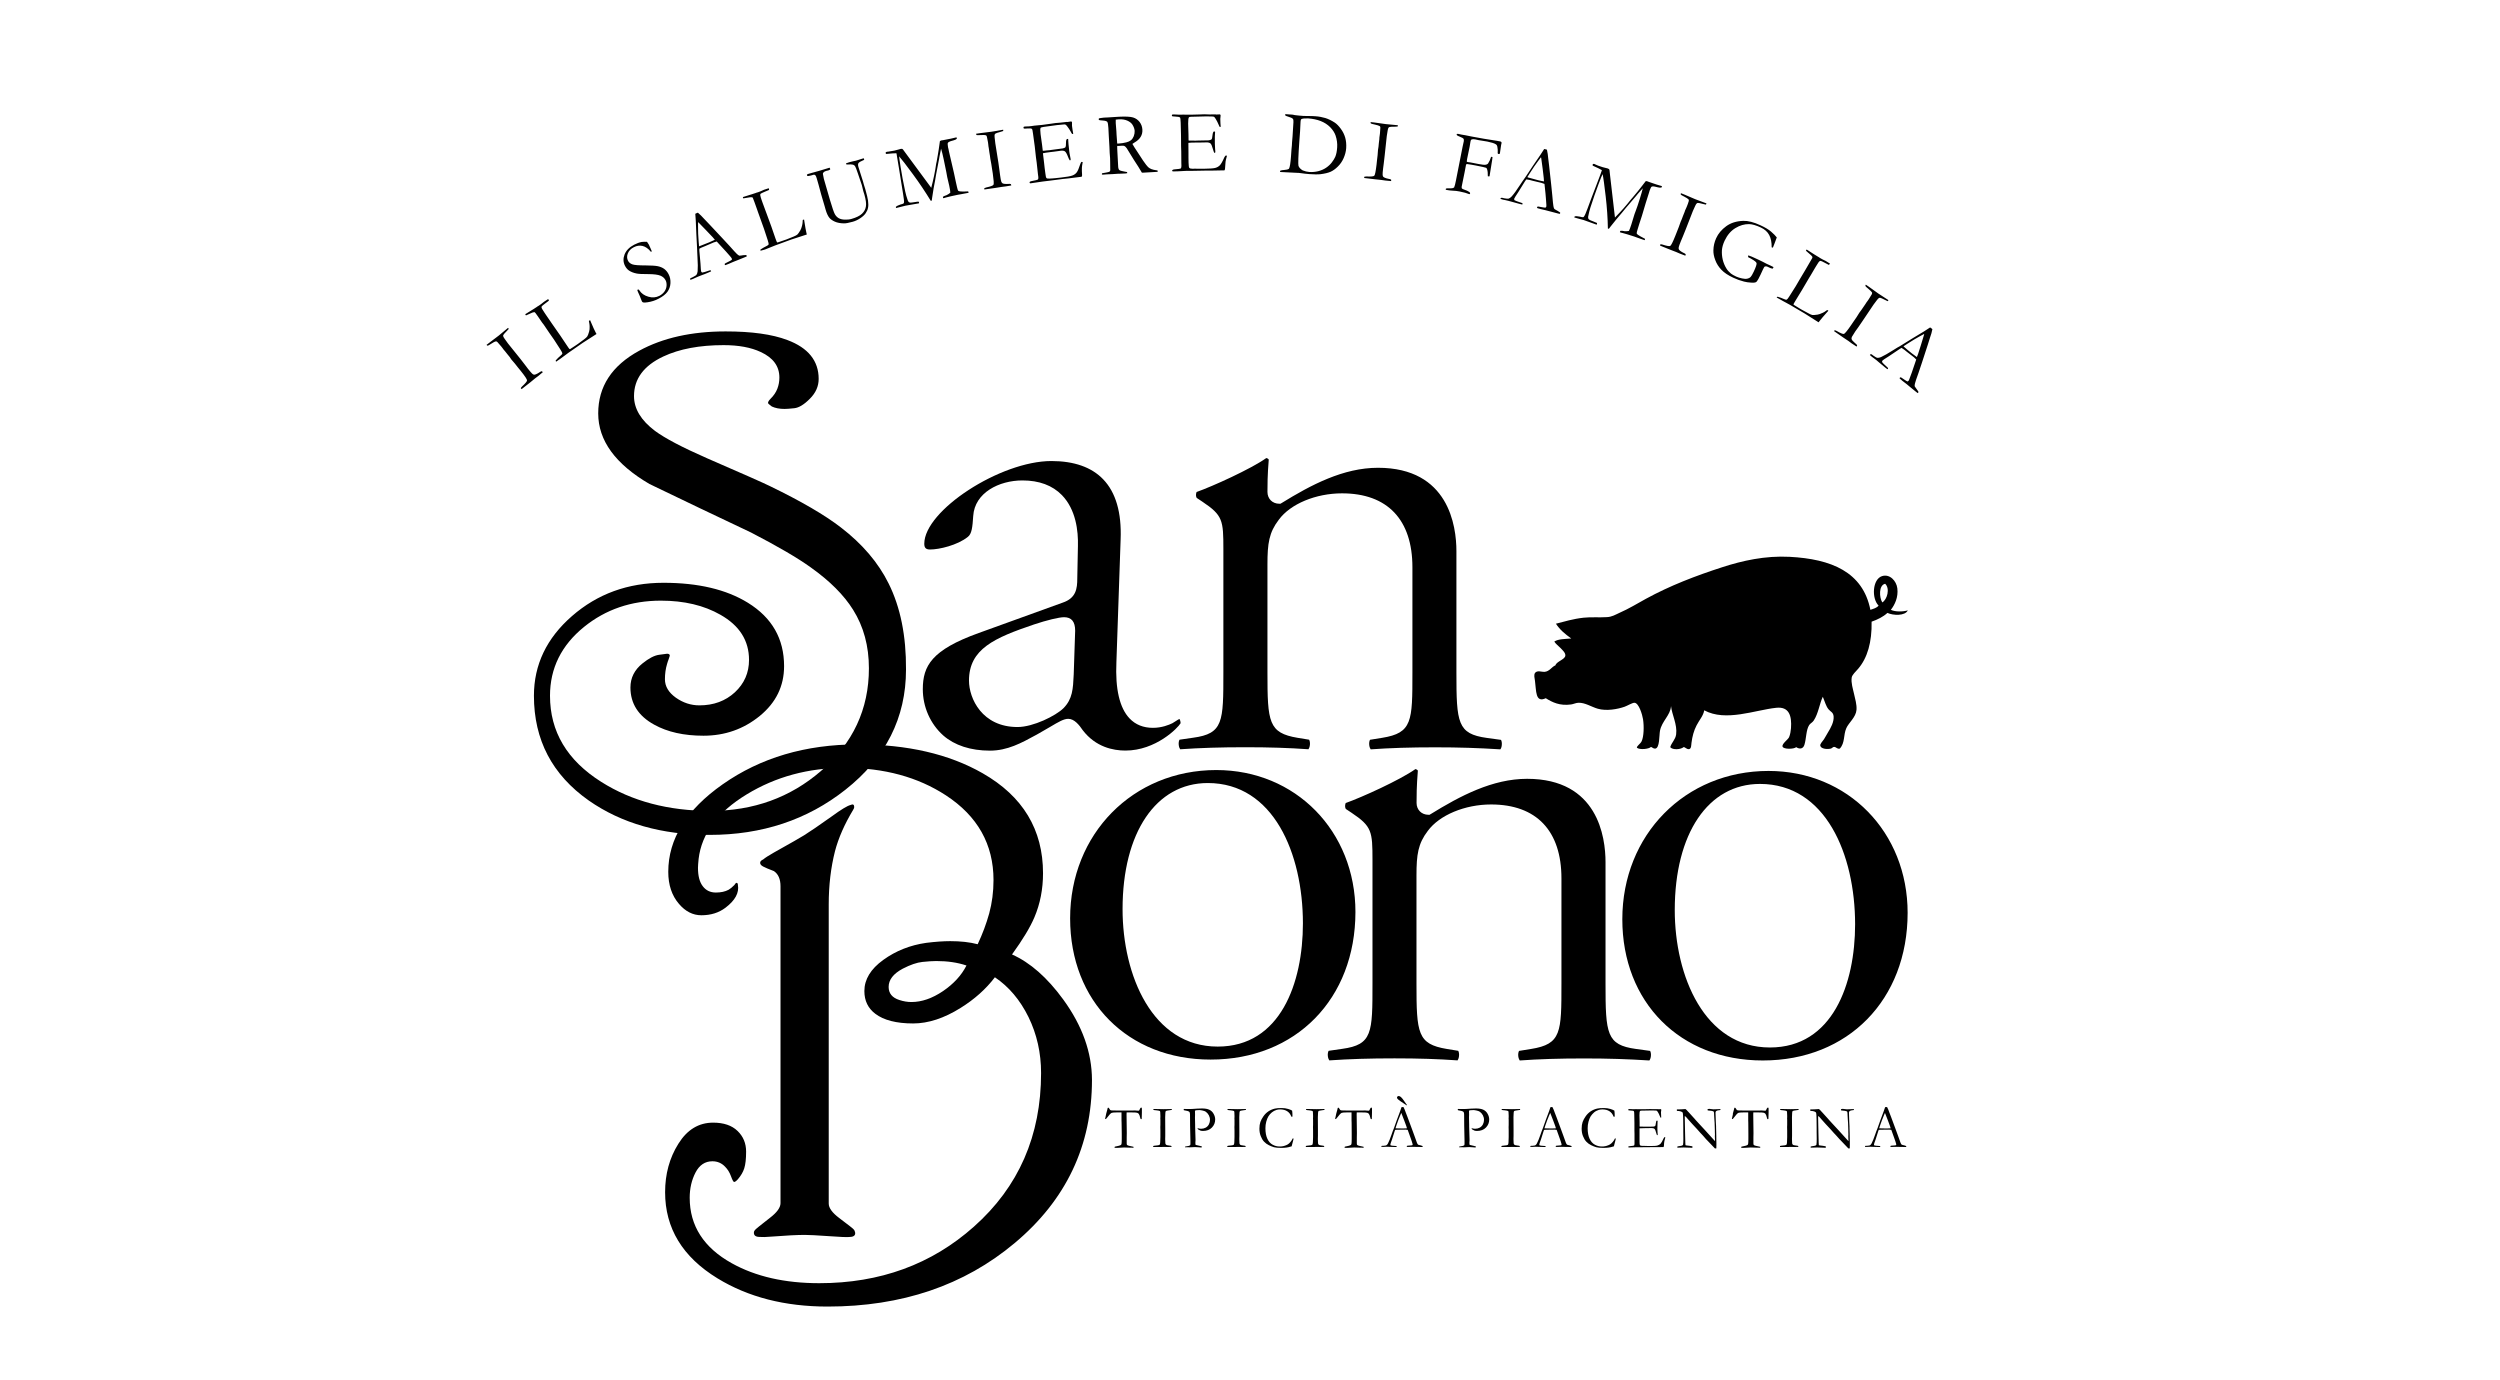 <?xml version="1.0" encoding="utf-8"?>
<!-- Generator: Adobe Illustrator 28.4.1, SVG Export Plug-In . SVG Version: 6.00 Build 0)  -->
<svg version="1.1" id="Livello_1" xmlns="http://www.w3.org/2000/svg" xmlns:xlink="http://www.w3.org/1999/xlink" x="0px" y="0px"
	 viewBox="0 0 308 170" style="enable-background:new 0 0 308 170;" xml:space="preserve">
<style type="text/css">
	.st0{opacity:0.1;}
	.st1{clip-path:url(#SVGID_00000143613062101404347280000016400309505020939437_);}
	.st2{clip-path:url(#SVGID_00000065040171816143887140000011437450137409200057_);}
	.st3{fill:#FFFFFF;}
	.st4{clip-path:url(#SVGID_00000162335331251449843230000001429378082927515521_);}
	.st5{clip-path:url(#SVGID_00000178905969656460710610000004696695184887474605_);fill:#1A1A18;}
	
		.st6{clip-path:url(#SVGID_00000178905969656460710610000004696695184887474605_);fill:none;stroke:#1A1A18;stroke-width:0.5;stroke-miterlimit:10;}
	
		.st7{clip-path:url(#SVGID_00000178905969656460710610000004696695184887474605_);fill-rule:evenodd;clip-rule:evenodd;fill:#1A1A18;}
	.st8{clip-path:url(#SVGID_00000045586907197821777200000013209490588914517636_);}
	.st9{clip-path:url(#SVGID_00000060023826517542900920000002737112009268443564_);}
</style>
<g>
	<g>
		<defs>
			<rect id="SVGID_00000143578848556387116060000004079424306507464596_" x="305.09" y="-283.41" width="409.35" height="289.44"/>
		</defs>
		<clipPath id="SVGID_00000083066057736578312620000002063146363950589624_">
			<use xlink:href="#SVGID_00000143578848556387116060000004079424306507464596_"  style="overflow:visible;"/>
		</clipPath>
		<g style="clip-path:url(#SVGID_00000083066057736578312620000002063146363950589624_);">
			<defs>
				<rect id="SVGID_00000170279134538190053880000010573699036254280079_" x="305.09" y="-283.41" width="409.35" height="289.44"/>
			</defs>
			<clipPath id="SVGID_00000111882881491033942110000011310298937262811547_">
				<use xlink:href="#SVGID_00000170279134538190053880000010573699036254280079_"  style="overflow:visible;"/>
			</clipPath>
		</g>
	</g>
</g>
<g>
	<path d="M231.52,138.99c0.02-0.04,0.03-0.08,0.04-0.12c0.01-0.04,0.03-0.1,0.06-0.2c0.03-0.09,0.07-0.19,0.1-0.28
		c0.07-0.21,0.18-0.51,0.34-0.89c0.09-0.22,0.15-0.35,0.16-0.38l0.04,0.07l0.33,0.85c0.02,0.04,0.1,0.28,0.26,0.7
		c0.03,0.08,0.06,0.17,0.08,0.27c-0.14,0.01-0.31,0.02-0.5,0.02c-0.34,0-0.63-0.01-0.9-0.02L231.52,138.99z M229.77,141.27v0.02
		c0.09,0.01,0.17,0.01,0.23,0.01c0.04,0,0.1,0,0.18-0.01c0.13,0,0.22-0.01,0.27-0.01c0.05,0,0.14,0,0.26,0.01
		c0.26,0.01,0.49,0.02,0.68,0.02c0.06,0,0.14,0,0.25,0c0.01-0.02,0.01-0.04,0.01-0.06c0-0.02-0.01-0.04-0.04-0.06l-0.5-0.04
		c-0.09-0.01-0.15-0.03-0.21-0.04c-0.02-0.05-0.03-0.09-0.03-0.11c0-0.04,0.07-0.25,0.21-0.63l0.32-1.01
		c0.01-0.03,0.03-0.08,0.06-0.16c0.1-0.01,0.19-0.02,0.28-0.02l0.23,0l0.78-0.01c0.08,0,0.16,0.01,0.26,0.03
		c0.23,0.61,0.36,0.98,0.39,1.09c0.03,0.11,0.07,0.23,0.12,0.35c0.06,0.18,0.1,0.3,0.1,0.34c0,0.02-0.01,0.06-0.02,0.1
		c-0.05,0.02-0.13,0.04-0.23,0.04l-0.38,0.03c-0.02,0-0.05,0.01-0.08,0.03c-0.01,0.03-0.02,0.06-0.02,0.1
		c0.02,0.01,0.05,0.02,0.07,0.02h0.08c0.02,0,0.05,0,0.08,0c0.03,0,0.06,0,0.09,0l0.44-0.01l0.37,0.01
		c0.32,0.01,0.54,0.01,0.66,0.01c0.03,0,0.09,0,0.16,0c0.01-0.02,0.01-0.04,0.01-0.06c0-0.01,0-0.03-0.01-0.06
		c-0.04-0.02-0.12-0.05-0.23-0.08c-0.03-0.01-0.09-0.02-0.17-0.04c-0.08-0.02-0.13-0.03-0.14-0.04c-0.04-0.03-0.09-0.1-0.14-0.21
		c-0.05-0.11-0.15-0.39-0.31-0.86l-0.3-0.82l-0.56-1.51c-0.1-0.25-0.17-0.44-0.22-0.57c-0.08-0.24-0.17-0.46-0.28-0.67l-0.13,0
		l-0.11,0.01c-0.07,0.23-0.14,0.41-0.19,0.55c-0.21,0.54-0.33,0.89-0.39,1.04l-0.34,0.96c-0.06,0.16-0.12,0.31-0.18,0.46
		c-0.02,0.05-0.07,0.18-0.14,0.4c-0.16,0.46-0.3,0.81-0.43,1.06c-0.06,0.12-0.13,0.2-0.22,0.24c-0.03,0.02-0.15,0.03-0.33,0.05
		c-0.04,0-0.07,0-0.09,0h-0.08c-0.03,0-0.06,0.01-0.09,0.03C229.78,141.23,229.77,141.25,229.77,141.27 M223.3,136.88
		c0.15,0.02,0.27,0.06,0.36,0.12c0.05,0.03,0.08,0.07,0.09,0.12c0.03,0.08,0.04,0.36,0.05,0.82l0.01,1.04v0.5
		c0.01,0.4,0.01,0.68,0.01,0.83c0,0.32-0.01,0.57-0.04,0.74c-0.03,0.03-0.07,0.06-0.11,0.08c-0.07,0.03-0.18,0.05-0.34,0.07
		l-0.17,0.03l-0.09,0.04l0,0.11c0.04,0,0.07,0.01,0.1,0.01l0.05,0c0.19-0.01,0.4-0.02,0.65-0.02c0.35,0,0.64,0.01,0.88,0.03
		c0.04,0,0.07,0.01,0.1,0.01c0.02,0,0.06-0.01,0.09-0.02l0-0.14c-0.01-0.01-0.03-0.02-0.04-0.03c-0.22-0.04-0.45-0.08-0.69-0.1
		l-0.13-0.03c-0.01-0.1-0.02-0.19-0.02-0.3l-0.03-1.21c-0.02-0.84-0.04-1.5-0.04-1.97l0.01-0.12c0.06,0.05,0.11,0.09,0.15,0.12
		c0.04,0.04,0.12,0.14,0.26,0.3c0.22,0.26,0.39,0.45,0.51,0.57c0.43,0.45,0.77,0.83,1.04,1.14c0.02,0.02,0.04,0.04,0.08,0.08
		c0.04,0.04,0.12,0.12,0.24,0.26l0.32,0.36c0.04,0.05,0.12,0.13,0.24,0.25c0.5,0.52,0.8,0.83,0.88,0.92l0.17-0.01
		c0.01-0.27,0.01-0.44,0.01-0.52c0-0.37-0.01-0.81-0.02-1.31l-0.02-0.74l0-0.15l-0.03-0.53l-0.04-1.16c0-0.07,0.03-0.13,0.09-0.19
		c0.02-0.02,0.07-0.04,0.16-0.07c0.06-0.02,0.12-0.03,0.19-0.03c0.07,0,0.12-0.01,0.16-0.03l0.01-0.11h-0.06
		c-0.05,0-0.14,0-0.28,0.01c-0.24,0.01-0.41,0.02-0.52,0.02c-0.08,0-0.17-0.01-0.27-0.03c-0.1-0.02-0.19-0.03-0.25-0.03
		c-0.06,0-0.13,0.01-0.19,0.03c-0.02,0.03-0.03,0.07-0.03,0.11c0.02,0.03,0.04,0.06,0.06,0.06c0.02,0.01,0.08,0.01,0.19,0.02
		c0.09,0.01,0.16,0.02,0.21,0.02c0.19,0.03,0.29,0.07,0.31,0.1c0.03,0.04,0.05,0.2,0.05,0.47c0,0.15,0.01,0.32,0.03,0.52
		c0.02,0.2,0.03,0.33,0.03,0.4c0.02,0.52,0.03,0.83,0.03,0.93v0.16l0.01,0.34l-0.01,0.22c0,0.02,0.01,0.2,0.02,0.54l0,0.06
		c-0.13-0.14-0.24-0.26-0.33-0.36l-0.88-0.97c-0.37-0.41-0.62-0.68-0.75-0.81c-0.13-0.13-0.27-0.29-0.43-0.47l-0.11-0.13l-0.77-0.85
		c-0.02-0.03-0.05-0.05-0.07-0.07c-0.09-0.11-0.18-0.21-0.29-0.29c-0.04,0-0.08,0-0.1,0c-0.03,0-0.07,0-0.14,0.01
		c-0.18,0.02-0.45,0.03-0.83,0.03l0,0.18C223.06,136.85,223.15,136.86,223.3,136.88 M219.29,141.31h0.07l0.86,0l0.51-0.01
		c0.16,0.01,0.27,0.01,0.33,0.01c0.11,0,0.27,0,0.49-0.01v-0.03c0-0.02,0-0.05-0.01-0.08c-0.04-0.03-0.12-0.05-0.26-0.06
		c-0.06,0-0.15-0.02-0.26-0.04c-0.08-0.02-0.13-0.05-0.16-0.08c-0.03-0.03-0.06-0.09-0.07-0.16c-0.01-0.08-0.02-0.25-0.02-0.52
		c0-0.07,0-0.21,0.01-0.41v-0.65l-0.01-1.63l0.02-0.47c0-0.12,0.02-0.2,0.04-0.25c0.01-0.03,0.04-0.05,0.07-0.06
		c0.05-0.02,0.19-0.05,0.43-0.08c0.11-0.01,0.2-0.03,0.25-0.04c0-0.03,0.01-0.07,0.01-0.11c-0.42,0.01-0.75,0.02-1,0.02l-0.97-0.02
		h-0.31c0,0.06,0.01,0.1,0.03,0.11c0.03,0.02,0.14,0.04,0.34,0.05c0.2,0.02,0.35,0.05,0.44,0.09c0.02,0.03,0.03,0.06,0.04,0.1
		c0.01,0.17,0.02,0.33,0.02,0.49c0,0.06,0,0.11,0,0.15l-0.01,0.19l0.01,0.15v0.34l0,0.29l-0.01,0.26l0.01,0.44v0.4l0,0.39
		c0,0.56-0.03,0.88-0.08,0.94c-0.05,0.06-0.27,0.11-0.64,0.13c-0.06,0-0.11,0.02-0.16,0.04L219.29,141.31z M213.43,137.56
		c-0.04,0.15-0.06,0.23-0.06,0.26c0,0.01,0,0.03,0.01,0.04l0.03,0.01c0.06,0,0.13-0.06,0.21-0.18c0.24-0.32,0.42-0.52,0.53-0.58
		c0.08-0.04,0.29-0.06,0.64-0.06h0.59l0,0.98l0.01,0.29l0.01,1.36v0.62c0,0.32-0.01,0.53-0.03,0.63c-0.01,0.05-0.03,0.09-0.05,0.11
		c-0.04,0.04-0.14,0.08-0.28,0.12c-0.14,0.04-0.26,0.06-0.36,0.08c-0.07,0.01-0.12,0.02-0.14,0.04c-0.02,0.02-0.03,0.05-0.03,0.11
		l0.05,0.02c0.02,0,0.09,0.01,0.2,0.01l0.39-0.02l0.54-0.03c0.14,0.01,0.36,0.01,0.65,0.02l0.52,0.01v-0.11
		c-0.03-0.01-0.07-0.02-0.11-0.03c-0.08-0.01-0.23-0.05-0.45-0.1c-0.13-0.03-0.21-0.07-0.24-0.11c-0.03-0.04-0.04-0.1-0.04-0.18
		l0-0.27l0-0.49c0.01-0.25,0.01-0.42,0.01-0.51l-0.03-2.28c0-0.08,0-0.17,0.01-0.27h0.62c0.35,0,0.57,0.01,0.66,0.04
		c0.09,0.03,0.16,0.07,0.21,0.13c0.07,0.09,0.13,0.25,0.18,0.47c0.02,0.09,0.04,0.15,0.06,0.17c0.01,0.02,0.03,0.03,0.05,0.03
		s0.04-0.01,0.07-0.03c0.01-0.02,0.01-0.05,0.01-0.07c0.01-0.41,0.02-0.65,0.02-0.73l0-0.31l0-0.15c0-0.04-0.01-0.08-0.02-0.13
		c-0.03-0.01-0.05-0.01-0.07-0.01c-0.05,0-0.09,0.03-0.12,0.1c-0.07,0.15-0.11,0.23-0.12,0.24c-0.02,0.02-0.05,0.04-0.09,0.04
		c-0.04,0-0.14-0.01-0.31-0.02c-0.04,0-0.07-0.01-0.09-0.01l-0.57,0.01h-0.3l-1.02,0l-0.87-0.01l-0.16-0.01l-0.04,0
		c-0.05-0.01-0.09-0.02-0.12-0.04c-0.03-0.02-0.06-0.07-0.1-0.14c-0.06-0.1-0.11-0.16-0.15-0.16c-0.02,0-0.04,0.01-0.06,0.03
		c-0.02,0.02-0.03,0.07-0.04,0.14l-0.15,0.55C213.51,137.24,213.48,137.37,213.43,137.56 M206.86,136.88
		c0.15,0.02,0.27,0.06,0.37,0.12c0.05,0.03,0.08,0.07,0.09,0.12c0.03,0.08,0.04,0.36,0.05,0.82l0.01,1.04v0.5
		c0.01,0.4,0.01,0.68,0.01,0.83c0,0.32-0.01,0.57-0.04,0.74c-0.03,0.03-0.07,0.06-0.11,0.08c-0.07,0.03-0.18,0.05-0.34,0.07
		l-0.17,0.03l-0.09,0.04l0,0.11c0.04,0,0.07,0.01,0.09,0.01l0.05,0c0.19-0.01,0.4-0.02,0.65-0.02c0.35,0,0.64,0.01,0.88,0.03
		c0.04,0,0.07,0.01,0.1,0.01c0.02,0,0.06-0.01,0.1-0.02l0-0.14c-0.01-0.01-0.03-0.02-0.04-0.03c-0.22-0.04-0.45-0.08-0.69-0.1
		l-0.13-0.03c-0.01-0.1-0.02-0.19-0.02-0.3l-0.03-1.21c-0.02-0.84-0.04-1.5-0.04-1.97l0.01-0.12c0.06,0.05,0.11,0.09,0.15,0.12
		c0.04,0.04,0.12,0.14,0.26,0.3c0.22,0.26,0.39,0.45,0.51,0.57c0.43,0.45,0.77,0.83,1.04,1.14c0.02,0.02,0.04,0.04,0.08,0.08
		c0.04,0.04,0.12,0.12,0.24,0.26l0.31,0.36c0.04,0.05,0.12,0.13,0.24,0.25c0.5,0.52,0.8,0.83,0.88,0.92l0.17-0.01
		c0.01-0.27,0.01-0.44,0.01-0.52c0-0.37-0.01-0.81-0.02-1.31l-0.02-0.74l0-0.15l-0.03-0.53l-0.04-1.16c0-0.07,0.03-0.13,0.09-0.19
		c0.02-0.02,0.07-0.04,0.16-0.07c0.06-0.02,0.12-0.03,0.19-0.03c0.07,0,0.12-0.01,0.16-0.03l0.01-0.11h-0.06
		c-0.05,0-0.14,0-0.28,0.01c-0.24,0.01-0.41,0.02-0.52,0.02c-0.08,0-0.17-0.01-0.27-0.03c-0.1-0.02-0.19-0.03-0.25-0.03
		c-0.06,0-0.13,0.01-0.19,0.03c-0.02,0.03-0.03,0.07-0.03,0.11c0.02,0.03,0.04,0.06,0.06,0.06c0.02,0.01,0.08,0.01,0.19,0.02
		c0.09,0.01,0.16,0.02,0.21,0.02c0.19,0.03,0.29,0.07,0.31,0.1c0.03,0.04,0.05,0.2,0.05,0.47c0,0.15,0.01,0.32,0.03,0.52
		c0.02,0.2,0.03,0.33,0.03,0.4c0.02,0.52,0.03,0.83,0.03,0.93v0.16l0.01,0.34l-0.01,0.22c0,0.02,0.01,0.2,0.02,0.54l0,0.06
		c-0.13-0.14-0.24-0.26-0.33-0.36l-0.88-0.97c-0.37-0.41-0.62-0.68-0.75-0.81c-0.13-0.13-0.27-0.29-0.43-0.47l-0.11-0.13l-0.77-0.85
		c-0.02-0.03-0.05-0.05-0.07-0.07c-0.09-0.11-0.18-0.21-0.29-0.29c-0.04,0-0.08,0-0.1,0c-0.03,0-0.07,0-0.14,0.01
		c-0.18,0.02-0.45,0.03-0.83,0.03l0,0.18C206.61,136.85,206.71,136.86,206.86,136.88 M200.6,141.3c0,0.02,0.01,0.04,0.02,0.05
		s0.04,0.02,0.07,0.02c0.21,0,0.53-0.01,0.97-0.03c0.05,0,0.1,0,0.16,0h0.45l1.1-0.01l0.46,0l1.03-0.01h0.08
		c0.04-0.05,0.06-0.12,0.06-0.2c0-0.18,0.02-0.35,0.05-0.52c0.01-0.08,0.05-0.24,0.12-0.48c-0.03-0.02-0.05-0.03-0.07-0.03
		c-0.05,0-0.09,0.05-0.14,0.15c-0.15,0.34-0.28,0.56-0.38,0.67c-0.1,0.1-0.23,0.17-0.39,0.22s-0.47,0.06-0.94,0.06
		c-0.2,0-0.36,0-0.49-0.01c-0.13,0-0.21-0.01-0.23-0.01l-0.22,0c-0.14,0-0.23-0.03-0.27-0.08c-0.03-0.04-0.05-0.18-0.05-0.43l0-0.42
		l0-0.43l0-0.68l0-0.12c0.1-0.01,0.33-0.02,0.67-0.02h0.24c0.18,0,0.31,0,0.4-0.01c0.09,0,0.15,0,0.19,0c0.16,0,0.27,0.03,0.34,0.09
		c0.07,0.06,0.14,0.22,0.2,0.46c0.04,0.14,0.07,0.25,0.11,0.32h0.03c0.01,0,0.03,0,0.05-0.01c0.01-0.04,0.01-0.07,0.01-0.09
		c0-0.01-0.01-0.1-0.02-0.25c-0.01-0.16-0.02-0.3-0.02-0.43c0-0.48,0.01-0.76,0.02-0.85c0-0.04,0.01-0.07,0.01-0.08
		c0-0.02,0-0.04-0.01-0.06c-0.03-0.01-0.06-0.02-0.09-0.02c-0.06,0.02-0.1,0.13-0.12,0.32c-0.02,0.19-0.05,0.3-0.08,0.34
		c-0.02,0.03-0.1,0.06-0.23,0.08c-0.42,0-0.75,0-1.02,0.01c-0.02,0-0.05,0-0.08,0c-0.04,0-0.13,0-0.26-0.01c-0.08,0-0.14,0-0.18,0
		h-0.06c-0.03,0-0.06,0-0.09-0.01v-0.51c-0.01-0.56-0.02-0.85-0.02-0.88c0-0.29,0.02-0.46,0.06-0.52c0.03-0.03,0.11-0.05,0.24-0.05
		h0.09l1.05-0.02c0.05,0,0.1,0,0.16,0c0.2,0,0.31,0.01,0.33,0.01c0.11,0,0.18,0.01,0.21,0.03c0.03,0.02,0.08,0.08,0.14,0.18
		c0.09,0.15,0.16,0.29,0.2,0.41c0.05,0.12,0.08,0.2,0.11,0.25c0.02,0.01,0.05,0.01,0.07,0.01c0.01,0,0.02-0.01,0.02-0.03
		c-0.02-0.18-0.03-0.39-0.03-0.65c0-0.02,0.01-0.06,0.02-0.13c0.01-0.07,0.02-0.12,0.02-0.16c0-0.02-0.01-0.04-0.03-0.06l-0.04-0.02
		l-0.3,0.01l-0.06-0.01l-0.52,0c-0.22-0.01-0.36-0.01-0.42-0.01c-0.06,0-0.19,0-0.37,0.01c-0.18,0.01-0.43,0.01-0.76,0.01
		l-0.65-0.01l-0.27,0.01c-0.15,0-0.3-0.01-0.45-0.02c-0.05,0-0.09,0-0.12,0c-0.02,0-0.04,0.01-0.06,0.02
		c-0.01,0.03-0.02,0.05-0.02,0.07c0,0.03,0.02,0.05,0.05,0.07c0.07,0.01,0.15,0.02,0.25,0.02c0.22,0.01,0.35,0.03,0.39,0.08
		c0.03,0.03,0.05,0.17,0.05,0.42l0.02,1.05l0,0.92l0.01,0.44l0,0.93l0,0.26c0,0.09-0.02,0.16-0.05,0.21
		c-0.06,0.03-0.2,0.05-0.44,0.07c-0.1,0.01-0.17,0.02-0.21,0.03c-0.02,0-0.04,0.02-0.06,0.04L200.6,141.3z M198.39,136.62
		c-0.24-0.07-0.5-0.11-0.77-0.11c-0.37,0-0.66,0.02-0.86,0.07c-0.29,0.07-0.55,0.18-0.79,0.34c-0.24,0.16-0.44,0.36-0.61,0.6
		c-0.17,0.24-0.3,0.48-0.38,0.71c-0.08,0.23-0.12,0.51-0.12,0.82c0,0.33,0.05,0.63,0.16,0.91c0.11,0.28,0.24,0.51,0.41,0.69
		c0.17,0.18,0.37,0.33,0.6,0.44c0.23,0.11,0.43,0.19,0.63,0.25c0.19,0.05,0.48,0.08,0.87,0.08c0.48,0,0.86-0.05,1.15-0.15
		c0.06-0.02,0.11-0.03,0.15-0.04c0.05-0.15,0.12-0.43,0.22-0.85c0-0.02,0-0.06,0.01-0.11c-0.02-0.01-0.04-0.02-0.06-0.02l-0.04,0.01
		c-0.08,0.17-0.17,0.32-0.28,0.44c-0.11,0.13-0.22,0.23-0.34,0.3c-0.12,0.07-0.26,0.13-0.44,0.18c-0.07,0.02-0.2,0.05-0.4,0.07
		l-0.17,0c-0.28,0-0.56-0.07-0.84-0.22c-0.28-0.15-0.49-0.39-0.65-0.73c-0.16-0.34-0.24-0.77-0.24-1.3c0-0.27,0.03-0.54,0.1-0.8
		c0.07-0.26,0.16-0.49,0.27-0.67c0.12-0.18,0.26-0.34,0.42-0.48s0.36-0.24,0.58-0.31c0.12-0.04,0.28-0.06,0.46-0.06
		c0.34,0,0.63,0.08,0.86,0.23c0.23,0.15,0.4,0.37,0.5,0.66c0.03,0,0.05,0.01,0.06,0.01c0.02,0,0.04,0,0.08-0.01
		c0-0.07,0-0.12,0-0.16c0-0.2-0.01-0.39-0.04-0.58C198.78,136.76,198.62,136.69,198.39,136.62 M190.28,138.99
		c0.02-0.04,0.03-0.08,0.04-0.12c0.01-0.04,0.03-0.1,0.06-0.2c0.03-0.09,0.07-0.19,0.1-0.28c0.07-0.21,0.18-0.51,0.34-0.89
		c0.09-0.22,0.15-0.35,0.16-0.38l0.04,0.07l0.33,0.85c0.02,0.04,0.1,0.28,0.26,0.7c0.03,0.08,0.06,0.17,0.08,0.27
		c-0.14,0.01-0.31,0.02-0.5,0.02c-0.34,0-0.63-0.01-0.9-0.02L190.28,138.99z M188.54,141.27v0.02c0.09,0.01,0.17,0.01,0.23,0.01
		c0.04,0,0.1,0,0.18-0.01c0.13,0,0.22-0.01,0.27-0.01c0.05,0,0.14,0,0.26,0.01c0.26,0.01,0.49,0.02,0.68,0.02c0.06,0,0.14,0,0.25,0
		c0.01-0.02,0.01-0.04,0.01-0.06c0-0.02-0.01-0.04-0.04-0.06l-0.5-0.04c-0.09-0.01-0.15-0.03-0.21-0.04
		c-0.02-0.05-0.03-0.09-0.03-0.11c0-0.04,0.07-0.25,0.21-0.63l0.32-1.01c0.01-0.03,0.03-0.08,0.06-0.16
		c0.1-0.01,0.19-0.02,0.28-0.02l0.23,0l0.78-0.01c0.08,0,0.16,0.01,0.26,0.03c0.23,0.61,0.36,0.98,0.39,1.09
		c0.03,0.11,0.07,0.23,0.12,0.35c0.06,0.18,0.1,0.3,0.1,0.34c0,0.02-0.01,0.06-0.02,0.1c-0.05,0.02-0.13,0.04-0.23,0.04l-0.38,0.03
		c-0.02,0-0.05,0.01-0.08,0.03c-0.01,0.03-0.02,0.06-0.02,0.1c0.02,0.01,0.05,0.02,0.07,0.02h0.08c0.02,0,0.05,0,0.08,0
		c0.03,0,0.06,0,0.09,0l0.44-0.01l0.37,0.01c0.32,0.01,0.54,0.01,0.66,0.01c0.03,0,0.09,0,0.16,0c0.01-0.02,0.01-0.04,0.01-0.06
		c0-0.01,0-0.03-0.01-0.06c-0.04-0.02-0.12-0.05-0.23-0.08c-0.03-0.01-0.09-0.02-0.17-0.04c-0.08-0.02-0.13-0.03-0.14-0.04
		c-0.04-0.03-0.09-0.1-0.14-0.21c-0.05-0.11-0.15-0.39-0.31-0.86l-0.3-0.82l-0.56-1.51c-0.1-0.25-0.17-0.44-0.22-0.57
		c-0.08-0.24-0.17-0.46-0.28-0.67l-0.13,0l-0.11,0.01c-0.07,0.23-0.14,0.41-0.19,0.55c-0.21,0.54-0.34,0.89-0.39,1.04l-0.34,0.96
		c-0.06,0.16-0.12,0.31-0.18,0.46c-0.02,0.05-0.07,0.18-0.14,0.4c-0.16,0.46-0.3,0.81-0.43,1.06c-0.06,0.12-0.13,0.2-0.22,0.24
		c-0.03,0.02-0.15,0.03-0.33,0.05c-0.04,0-0.07,0-0.09,0h-0.08c-0.03,0-0.06,0.01-0.09,0.03
		C188.55,141.23,188.54,141.25,188.54,141.27 M184.98,141.31h0.07l0.86,0l0.51-0.01c0.16,0.01,0.27,0.01,0.33,0.01
		c0.1,0,0.27,0,0.49-0.01v-0.03c0-0.02,0-0.05-0.01-0.08c-0.04-0.03-0.12-0.05-0.26-0.06c-0.06,0-0.15-0.02-0.26-0.04
		c-0.08-0.02-0.13-0.05-0.16-0.08c-0.03-0.03-0.06-0.09-0.07-0.16c-0.01-0.08-0.02-0.25-0.02-0.52c0-0.07,0-0.21,0.01-0.41v-0.65
		l-0.01-1.63l0.02-0.47c0-0.12,0.02-0.2,0.04-0.25c0.01-0.03,0.04-0.05,0.07-0.06c0.05-0.02,0.19-0.05,0.43-0.08
		c0.12-0.01,0.2-0.03,0.25-0.04c0-0.03,0.01-0.07,0.01-0.11c-0.42,0.01-0.75,0.02-1,0.02l-0.97-0.02h-0.31
		c0,0.06,0.01,0.1,0.03,0.11c0.03,0.02,0.14,0.04,0.34,0.05c0.2,0.02,0.35,0.05,0.44,0.09c0.02,0.03,0.03,0.06,0.04,0.1
		c0.01,0.17,0.02,0.33,0.02,0.49c0,0.06,0,0.11,0,0.15l-0.01,0.19l0.01,0.15v0.34l0,0.29l-0.01,0.26l0.01,0.44v0.4l0,0.39
		c0,0.56-0.03,0.88-0.08,0.94c-0.05,0.06-0.27,0.11-0.64,0.13c-0.06,0-0.11,0.02-0.17,0.04L184.98,141.31z M179.6,136.71
		c0,0.02,0.01,0.04,0.02,0.07c0.36,0.05,0.59,0.12,0.68,0.2c0.05,0.05,0.08,0.16,0.08,0.33v0.06c0,0.45,0,0.9,0.01,1.34
		c0.02,0.94,0.04,1.55,0.04,1.84c0,0.09,0,0.16,0,0.21c0,0.07,0,0.12,0,0.14c0,0.1-0.01,0.17-0.04,0.2
		c-0.02,0.02-0.06,0.04-0.14,0.07l-0.48,0.09l0,0.09c0.12,0,0.19-0.01,0.21-0.01l0.38,0.01l0.65-0.03c0.12,0,0.28,0.01,0.49,0.03
		c0.11,0.01,0.18,0.02,0.21,0.02c0.05,0,0.08,0,0.09-0.02c0.02-0.01,0.03-0.03,0.04-0.07c-0.01-0.02-0.03-0.04-0.05-0.05
		c-0.01,0-0.08-0.02-0.22-0.06c-0.28-0.06-0.45-0.1-0.51-0.12c-0.02-0.06-0.03-0.15-0.03-0.27c0-0.05,0-0.11,0.01-0.17
		c0.01-0.07,0.01-0.11,0.01-0.14l-0.05-1.67v-0.21c-0.01-0.12-0.02-0.43-0.02-0.93c0-0.14,0-0.24,0.01-0.3l0-0.07l-0.01-0.41l0-0.05
		c0.06-0.04,0.24-0.07,0.54-0.07c0.1,0,0.23,0.02,0.41,0.06c0.18,0.04,0.31,0.09,0.39,0.15c0.15,0.11,0.27,0.25,0.37,0.43
		c0.09,0.18,0.14,0.36,0.14,0.55c0,0.2-0.04,0.38-0.13,0.56c-0.09,0.18-0.22,0.31-0.39,0.41c-0.17,0.09-0.36,0.14-0.55,0.14
		c-0.13,0-0.23-0.01-0.32-0.04c-0.04-0.01-0.07-0.02-0.11-0.02c-0.02,0.01-0.03,0.02-0.04,0.04c0.01,0.03,0.04,0.07,0.08,0.1
		c0.11,0.07,0.21,0.12,0.29,0.15c0.09,0.03,0.19,0.04,0.32,0.04c0.45,0,0.82-0.14,1.09-0.42c0.27-0.28,0.4-0.61,0.4-0.99
		c0-0.23-0.06-0.46-0.19-0.69c-0.12-0.23-0.3-0.4-0.53-0.51c-0.23-0.11-0.53-0.16-0.92-0.16c-0.22,0-0.41,0.01-0.57,0.02l-0.62,0.04
		c-0.17,0.01-0.29,0.01-0.34,0.01c-0.04,0-0.1,0-0.21,0c-0.19-0.01-0.33-0.01-0.41-0.01c-0.01,0-0.04,0-0.08,0.01
		C179.61,136.67,179.6,136.69,179.6,136.71 M173.22,135.97c-0.04-0.05-0.08-0.11-0.14-0.2c-0.22-0.32-0.37-0.52-0.48-0.61
		c-0.1-0.09-0.2-0.13-0.29-0.13c-0.05,0-0.1,0.02-0.14,0.06c-0.04,0.04-0.06,0.08-0.06,0.13c0,0.04,0.02,0.09,0.06,0.15
		c0.04,0.06,0.17,0.16,0.38,0.31c0.45,0.3,0.69,0.47,0.73,0.49l0.06,0C173.33,136.12,173.29,136.05,173.22,135.97 M171.93,138.99
		c0.02-0.04,0.03-0.08,0.04-0.12c0.01-0.04,0.03-0.1,0.06-0.2c0.03-0.09,0.07-0.19,0.1-0.28c0.07-0.21,0.18-0.51,0.34-0.89
		c0.09-0.22,0.15-0.35,0.16-0.38l0.04,0.07l0.33,0.85c0.02,0.04,0.1,0.28,0.26,0.7c0.03,0.08,0.06,0.17,0.08,0.27
		c-0.14,0.01-0.31,0.02-0.5,0.02c-0.34,0-0.63-0.01-0.89-0.02L171.93,138.99z M170.19,141.27v0.02c0.09,0.01,0.17,0.01,0.23,0.01
		c0.04,0,0.1,0,0.18-0.01c0.13,0,0.22-0.01,0.27-0.01c0.05,0,0.14,0,0.26,0.01c0.26,0.01,0.49,0.02,0.68,0.02c0.06,0,0.14,0,0.25,0
		c0.01-0.02,0.01-0.04,0.01-0.06c0-0.02-0.01-0.04-0.04-0.06l-0.5-0.04c-0.09-0.01-0.15-0.03-0.21-0.04
		c-0.02-0.05-0.03-0.09-0.03-0.11c0-0.04,0.07-0.25,0.21-0.63l0.32-1.01c0.01-0.03,0.03-0.08,0.06-0.16
		c0.1-0.01,0.19-0.02,0.28-0.02l0.23,0l0.78-0.01c0.08,0,0.16,0.01,0.26,0.03c0.23,0.61,0.36,0.98,0.39,1.09
		c0.03,0.11,0.07,0.23,0.12,0.35c0.06,0.18,0.1,0.3,0.1,0.34c0,0.02-0.01,0.06-0.02,0.1c-0.05,0.02-0.13,0.04-0.23,0.04l-0.38,0.03
		c-0.02,0-0.05,0.01-0.08,0.03c-0.01,0.03-0.02,0.06-0.02,0.1c0.02,0.01,0.05,0.02,0.07,0.02h0.08c0.02,0,0.05,0,0.08,0
		c0.03,0,0.06,0,0.09,0l0.44-0.01l0.37,0.01c0.31,0.01,0.53,0.01,0.66,0.01c0.03,0,0.09,0,0.16,0c0.01-0.02,0.01-0.04,0.01-0.06
		c0-0.01,0-0.03-0.01-0.06c-0.04-0.02-0.12-0.05-0.23-0.08c-0.03-0.01-0.09-0.02-0.17-0.04c-0.08-0.02-0.13-0.03-0.14-0.04
		c-0.04-0.03-0.09-0.1-0.14-0.21c-0.05-0.11-0.15-0.39-0.31-0.86l-0.3-0.82l-0.56-1.51c-0.1-0.25-0.17-0.44-0.22-0.57
		c-0.08-0.24-0.17-0.46-0.28-0.67l-0.13,0l-0.11,0.01c-0.07,0.23-0.14,0.41-0.19,0.55c-0.21,0.54-0.33,0.89-0.39,1.04l-0.34,0.96
		c-0.06,0.16-0.12,0.31-0.18,0.46c-0.02,0.05-0.07,0.18-0.14,0.4c-0.16,0.46-0.3,0.81-0.43,1.06c-0.06,0.12-0.13,0.2-0.22,0.24
		c-0.03,0.02-0.15,0.03-0.33,0.05c-0.04,0-0.07,0-0.09,0h-0.08c-0.03,0-0.06,0.01-0.09,0.03
		C170.2,141.23,170.19,141.25,170.19,141.27 M164.55,137.56c-0.04,0.15-0.06,0.23-0.06,0.26c0,0.01,0,0.03,0.01,0.04l0.03,0.01
		c0.06,0,0.13-0.06,0.21-0.18c0.24-0.32,0.42-0.52,0.54-0.58c0.08-0.04,0.29-0.06,0.64-0.06h0.59l0,0.98l0.01,0.29l0.01,1.36v0.62
		c0,0.32-0.01,0.53-0.03,0.63c-0.01,0.05-0.03,0.09-0.05,0.11c-0.04,0.04-0.14,0.08-0.27,0.12c-0.14,0.04-0.26,0.06-0.36,0.08
		c-0.07,0.01-0.12,0.02-0.14,0.04c-0.02,0.02-0.03,0.05-0.03,0.11l0.05,0.02c0.02,0,0.09,0.01,0.2,0.01l0.39-0.02l0.54-0.03
		c0.14,0.01,0.36,0.01,0.65,0.02l0.52,0.01v-0.11c-0.03-0.01-0.07-0.02-0.11-0.03c-0.08-0.01-0.23-0.05-0.45-0.1
		c-0.13-0.03-0.21-0.07-0.24-0.11c-0.03-0.04-0.04-0.1-0.04-0.18l0-0.27l0-0.49c0.01-0.25,0.01-0.42,0.01-0.51l-0.03-2.28
		c0-0.08,0-0.17,0.01-0.27h0.62c0.35,0,0.57,0.01,0.66,0.04c0.09,0.03,0.16,0.07,0.21,0.13c0.07,0.09,0.13,0.25,0.18,0.47
		c0.02,0.09,0.04,0.15,0.06,0.17c0.01,0.02,0.03,0.03,0.05,0.03c0.02,0,0.04-0.01,0.07-0.03c0.01-0.02,0.01-0.05,0.01-0.07
		c0.01-0.41,0.02-0.65,0.02-0.73l0-0.31l0-0.15c0-0.04-0.01-0.08-0.02-0.13c-0.03-0.01-0.05-0.01-0.07-0.01
		c-0.05,0-0.09,0.03-0.12,0.1c-0.07,0.15-0.11,0.23-0.12,0.24c-0.02,0.02-0.05,0.04-0.09,0.04c-0.04,0-0.14-0.01-0.31-0.02
		c-0.04,0-0.07-0.01-0.09-0.01l-0.57,0.01h-0.3l-1.02,0l-0.87-0.01l-0.16-0.01l-0.04,0c-0.05-0.01-0.09-0.02-0.12-0.04
		c-0.03-0.02-0.06-0.07-0.1-0.14c-0.06-0.1-0.11-0.16-0.15-0.16c-0.02,0-0.04,0.01-0.06,0.03c-0.02,0.02-0.03,0.07-0.04,0.14
		l-0.15,0.55C164.63,137.24,164.6,137.37,164.55,137.56 M160.88,141.31h0.07l0.86,0l0.51-0.01c0.16,0.01,0.27,0.01,0.33,0.01
		c0.11,0,0.27,0,0.49-0.01v-0.03c0-0.02,0-0.05-0.01-0.08c-0.04-0.03-0.12-0.05-0.26-0.06c-0.06,0-0.15-0.02-0.26-0.04
		c-0.08-0.02-0.13-0.05-0.16-0.08c-0.03-0.03-0.06-0.09-0.07-0.16c-0.01-0.08-0.02-0.25-0.02-0.52c0-0.07,0-0.21,0.01-0.41v-0.65
		l-0.01-1.63l0.02-0.47c0-0.12,0.02-0.2,0.04-0.25c0.01-0.03,0.04-0.05,0.07-0.06c0.05-0.02,0.19-0.05,0.43-0.08
		c0.12-0.01,0.2-0.03,0.25-0.04c0-0.03,0.01-0.07,0.01-0.11c-0.42,0.01-0.75,0.02-1,0.02l-0.97-0.02h-0.31
		c0,0.06,0.01,0.1,0.03,0.11c0.03,0.02,0.14,0.04,0.34,0.05c0.2,0.02,0.35,0.05,0.44,0.09c0.02,0.03,0.03,0.06,0.04,0.1
		c0.01,0.17,0.02,0.33,0.02,0.49c0,0.06,0,0.11,0,0.15l-0.01,0.19l0.01,0.15v0.34l0,0.29l-0.01,0.26l0.01,0.44v0.4l0,0.39
		c0,0.56-0.03,0.88-0.08,0.94c-0.05,0.06-0.27,0.11-0.64,0.13c-0.06,0-0.11,0.02-0.17,0.04L160.88,141.31z M158.69,136.62
		c-0.24-0.07-0.5-0.11-0.77-0.11c-0.37,0-0.66,0.02-0.86,0.07c-0.29,0.07-0.55,0.18-0.79,0.34c-0.24,0.16-0.44,0.36-0.61,0.6
		c-0.17,0.24-0.3,0.48-0.38,0.71c-0.08,0.23-0.12,0.51-0.12,0.82c0,0.33,0.05,0.63,0.16,0.91c0.11,0.28,0.24,0.51,0.41,0.69
		c0.17,0.18,0.37,0.33,0.6,0.44c0.23,0.11,0.43,0.19,0.63,0.25c0.19,0.05,0.48,0.08,0.87,0.08c0.48,0,0.86-0.05,1.15-0.15
		c0.06-0.02,0.11-0.03,0.15-0.04c0.05-0.15,0.12-0.43,0.22-0.85c0-0.02,0-0.06,0.01-0.11c-0.02-0.01-0.04-0.02-0.06-0.02l-0.04,0.01
		c-0.08,0.17-0.17,0.32-0.28,0.44c-0.11,0.13-0.22,0.23-0.34,0.3c-0.12,0.07-0.26,0.13-0.44,0.18c-0.07,0.02-0.2,0.05-0.4,0.07
		l-0.17,0c-0.28,0-0.56-0.07-0.84-0.22c-0.28-0.15-0.49-0.39-0.65-0.73c-0.16-0.34-0.24-0.77-0.24-1.3c0-0.27,0.03-0.54,0.1-0.8
		c0.07-0.26,0.16-0.49,0.27-0.67c0.11-0.18,0.25-0.34,0.42-0.48s0.36-0.24,0.58-0.31c0.12-0.04,0.28-0.06,0.46-0.06
		c0.34,0,0.63,0.08,0.86,0.23c0.23,0.15,0.4,0.37,0.5,0.66c0.03,0,0.05,0.01,0.06,0.01c0.02,0,0.04,0,0.08-0.01
		c0-0.07,0-0.12,0-0.16c0-0.2-0.01-0.39-0.04-0.58C159.09,136.76,158.93,136.69,158.69,136.62 M151.2,141.31h0.07l0.86,0l0.51-0.01
		c0.16,0.01,0.27,0.01,0.33,0.01c0.11,0,0.27,0,0.49-0.01v-0.03c0-0.02,0-0.05-0.01-0.08c-0.04-0.03-0.12-0.05-0.26-0.06
		c-0.06,0-0.15-0.02-0.26-0.04c-0.08-0.02-0.13-0.05-0.16-0.08c-0.03-0.03-0.06-0.09-0.07-0.16c-0.01-0.08-0.02-0.25-0.02-0.52
		c0-0.07,0-0.21,0.01-0.41v-0.65l-0.01-1.63l0.02-0.47c0-0.12,0.02-0.2,0.04-0.25c0.01-0.03,0.04-0.05,0.07-0.06
		c0.05-0.02,0.19-0.05,0.43-0.08c0.11-0.01,0.2-0.03,0.25-0.04c0-0.03,0.01-0.07,0.01-0.11c-0.42,0.01-0.75,0.02-1,0.02l-0.97-0.02
		h-0.31c0,0.06,0.01,0.1,0.03,0.11c0.03,0.02,0.14,0.04,0.34,0.05c0.2,0.02,0.35,0.05,0.44,0.09c0.02,0.03,0.03,0.06,0.04,0.1
		c0.01,0.17,0.02,0.33,0.02,0.49c0,0.06,0,0.11,0,0.15l-0.01,0.19l0.01,0.15v0.34l0,0.29l-0.01,0.26l0.01,0.44v0.4l0,0.39
		c0,0.56-0.03,0.88-0.08,0.94c-0.05,0.06-0.27,0.11-0.64,0.13c-0.06,0-0.11,0.02-0.16,0.04L151.2,141.31z M145.83,136.71
		c0,0.02,0.01,0.04,0.02,0.07c0.36,0.05,0.59,0.12,0.68,0.2c0.05,0.05,0.08,0.16,0.08,0.33v0.06c0,0.45,0,0.9,0.01,1.34
		c0.02,0.94,0.04,1.55,0.04,1.84c0,0.09,0,0.16,0,0.21c0,0.07,0,0.12,0,0.14c0,0.1-0.01,0.17-0.04,0.2
		c-0.02,0.02-0.06,0.04-0.14,0.07l-0.48,0.09l0,0.09c0.12,0,0.19-0.01,0.21-0.01l0.38,0.01l0.65-0.03c0.12,0,0.28,0.01,0.5,0.03
		c0.11,0.01,0.18,0.02,0.21,0.02c0.05,0,0.08,0,0.09-0.02c0.02-0.01,0.03-0.03,0.04-0.07c-0.01-0.02-0.03-0.04-0.05-0.05
		c-0.01,0-0.08-0.02-0.22-0.06c-0.28-0.06-0.45-0.1-0.51-0.12c-0.02-0.06-0.03-0.15-0.03-0.27c0-0.05,0-0.11,0.01-0.17
		c0.01-0.07,0.01-0.11,0.01-0.14l-0.05-1.67v-0.21c-0.01-0.12-0.02-0.43-0.02-0.93c0-0.14,0-0.24,0.01-0.3l0-0.07l-0.01-0.41l0-0.05
		c0.06-0.04,0.24-0.07,0.54-0.07c0.1,0,0.23,0.02,0.41,0.06c0.18,0.04,0.31,0.09,0.39,0.15c0.15,0.11,0.27,0.25,0.37,0.43
		c0.09,0.18,0.14,0.36,0.14,0.55c0,0.2-0.04,0.38-0.13,0.56c-0.09,0.18-0.22,0.31-0.39,0.41c-0.17,0.09-0.36,0.14-0.55,0.14
		c-0.13,0-0.23-0.01-0.32-0.04c-0.04-0.01-0.07-0.02-0.11-0.02c-0.02,0.01-0.03,0.02-0.04,0.04c0.01,0.03,0.04,0.07,0.08,0.1
		c0.11,0.07,0.21,0.12,0.29,0.15c0.09,0.03,0.19,0.04,0.32,0.04c0.45,0,0.82-0.14,1.09-0.42c0.27-0.28,0.4-0.61,0.4-0.99
		c0-0.23-0.06-0.46-0.19-0.69c-0.12-0.23-0.3-0.4-0.53-0.51c-0.23-0.11-0.53-0.16-0.92-0.16c-0.22,0-0.41,0.01-0.57,0.02l-0.62,0.04
		c-0.17,0.01-0.29,0.01-0.34,0.01c-0.04,0-0.11,0-0.21,0c-0.19-0.01-0.33-0.01-0.41-0.01c-0.01,0-0.04,0-0.08,0.01
		C145.83,136.67,145.83,136.69,145.83,136.71 M142.07,141.31h0.07l0.86,0l0.51-0.01c0.16,0.01,0.27,0.01,0.33,0.01
		c0.11,0,0.27,0,0.49-0.01v-0.03c0-0.02,0-0.05-0.01-0.08c-0.04-0.03-0.12-0.05-0.26-0.06c-0.06,0-0.15-0.02-0.26-0.04
		c-0.08-0.02-0.13-0.05-0.16-0.08c-0.03-0.03-0.06-0.09-0.07-0.16c-0.01-0.08-0.02-0.25-0.02-0.52c0-0.07,0-0.21,0.01-0.41v-0.65
		l-0.01-1.63l0.02-0.47c0-0.12,0.02-0.2,0.04-0.25c0.01-0.03,0.04-0.05,0.07-0.06c0.05-0.02,0.19-0.05,0.43-0.08
		c0.11-0.01,0.2-0.03,0.25-0.04c0-0.03,0.01-0.07,0.01-0.11c-0.42,0.01-0.75,0.02-1,0.02l-0.97-0.02h-0.31
		c0,0.06,0.01,0.1,0.03,0.11c0.03,0.02,0.14,0.04,0.34,0.05c0.2,0.02,0.35,0.05,0.44,0.09c0.02,0.03,0.03,0.06,0.04,0.1
		c0.01,0.17,0.02,0.33,0.02,0.49c0,0.06,0,0.11,0,0.15l-0.01,0.19l0.01,0.15v0.34l0,0.29l-0.01,0.26l0.01,0.44v0.4l0,0.39
		c0,0.56-0.03,0.88-0.08,0.94c-0.05,0.06-0.27,0.11-0.64,0.13c-0.06,0-0.11,0.02-0.16,0.04L142.07,141.31z M136.21,137.56
		c-0.04,0.15-0.06,0.23-0.06,0.26c0,0.01,0,0.03,0.01,0.04l0.03,0.01c0.06,0,0.13-0.06,0.21-0.18c0.24-0.32,0.42-0.52,0.54-0.58
		c0.08-0.04,0.29-0.06,0.64-0.06h0.59l0,0.98l0.01,0.29l0.02,1.36v0.62c0,0.32-0.01,0.53-0.03,0.63c-0.01,0.05-0.03,0.09-0.05,0.11
		c-0.04,0.04-0.14,0.08-0.28,0.12c-0.14,0.04-0.26,0.06-0.36,0.08c-0.07,0.01-0.12,0.02-0.14,0.04c-0.02,0.02-0.03,0.05-0.03,0.11
		l0.05,0.02c0.02,0,0.09,0.01,0.2,0.01l0.39-0.02l0.53-0.03c0.14,0.01,0.36,0.01,0.65,0.02l0.52,0.01v-0.11
		c-0.03-0.01-0.07-0.02-0.11-0.03c-0.08-0.01-0.23-0.05-0.45-0.1c-0.13-0.03-0.21-0.07-0.24-0.11c-0.03-0.04-0.04-0.1-0.04-0.18
		l0-0.27l0-0.49c0.01-0.25,0.01-0.42,0.01-0.51l-0.03-2.28c0-0.08,0-0.17,0.01-0.27h0.62c0.35,0,0.57,0.01,0.66,0.04
		c0.09,0.03,0.16,0.07,0.21,0.13c0.07,0.09,0.13,0.25,0.18,0.47c0.02,0.09,0.04,0.15,0.06,0.17c0.01,0.02,0.03,0.03,0.05,0.03
		s0.04-0.01,0.07-0.03c0.01-0.02,0.01-0.05,0.01-0.07c0.01-0.41,0.02-0.65,0.02-0.73l0-0.31l0-0.15c0-0.04-0.01-0.08-0.02-0.13
		c-0.03-0.01-0.05-0.01-0.07-0.01c-0.05,0-0.09,0.03-0.12,0.1c-0.07,0.15-0.11,0.23-0.12,0.24c-0.02,0.02-0.05,0.04-0.09,0.04
		c-0.04,0-0.14-0.01-0.31-0.02c-0.04,0-0.07-0.01-0.09-0.01l-0.57,0.01H139l-1.02,0l-0.87-0.01l-0.16-0.01l-0.04,0
		c-0.05-0.01-0.09-0.02-0.12-0.04c-0.03-0.02-0.06-0.07-0.1-0.14c-0.06-0.1-0.11-0.16-0.15-0.16c-0.02,0-0.04,0.01-0.06,0.03
		c-0.02,0.02-0.03,0.07-0.04,0.14l-0.15,0.55C136.28,137.24,136.25,137.37,136.21,137.56"/>
	<path d="M109.48,71.89c-1.27-2.57-3.24-4.88-5.9-6.92c-1.98-1.53-4.87-3.21-8.66-5.05c-0.74-0.37-3.35-1.53-7.85-3.48
		c-3.03-1.33-5.15-2.45-6.37-3.35c-1.73-1.3-2.59-2.73-2.59-4.29c0-2.12,1.2-3.75,3.61-4.88c1.98-0.93,4.46-1.4,7.43-1.4
		c1.84,0,3.37,0.28,4.58,0.85c1.53,0.71,2.29,1.75,2.29,3.14c0,0.48-0.08,0.94-0.25,1.38c-0.17,0.44-0.45,0.86-0.85,1.25
		c-0.2,0.2-0.3,0.37-0.3,0.51c0,0.06,0.16,0.2,0.47,0.43c0.43,0.2,0.95,0.3,1.57,0.3c0.25,0,0.66-0.03,1.21-0.09
		c0.55-0.06,1.19-0.44,1.91-1.17c0.72-0.72,1.08-1.53,1.08-2.44c0-2.23-1.29-3.83-3.86-4.79c-1.87-0.71-4.4-1.06-7.6-1.06
		c-4.19,0-7.74,0.79-10.65,2.38c-3.37,1.84-5.05,4.41-5.05,7.72c0,3.34,2.11,6.24,6.32,8.7c4.16,2.01,8.33,4,12.52,5.98
		c3.28,1.7,5.73,3.13,7.34,4.29c2.35,1.67,4.09,3.41,5.22,5.22c1.3,2.07,1.95,4.47,1.95,7.21c0,5.04-1.97,9.25-5.9,12.65
		c-3.79,3.28-8.33,4.92-13.62,4.92c-5.2,0-9.69-1.19-13.45-3.57c-4.22-2.66-6.32-6.2-6.32-10.61c0-3.39,1.4-6.22,4.2-8.49
		c2.66-2.15,5.81-3.23,9.46-3.23c2.86,0,5.31,0.58,7.34,1.74c2.35,1.33,3.52,3.18,3.52,5.56c0,1.58-0.58,2.91-1.74,3.99
		c-1.16,1.07-2.62,1.61-4.37,1.61c-1.05,0-2.02-0.32-2.91-0.95c-0.89-0.64-1.34-1.39-1.34-2.27c0-0.68,0.09-1.3,0.26-1.87
		c0.08-0.28,0.14-0.45,0.17-0.51c0.06-0.17,0.11-0.34,0.17-0.51c0-0.17-0.11-0.25-0.34-0.25c-0.06,0-0.38,0.04-0.98,0.13
		c-0.59,0.08-1.27,0.44-2.04,1.06c-0.99,0.79-1.49,1.78-1.49,2.97c0,1.98,0.98,3.51,2.93,4.58c1.64,0.91,3.66,1.36,6.07,1.36
		c2.63,0,4.94-0.81,6.94-2.44c1.99-1.63,2.99-3.67,2.99-6.13c0-3.37-1.48-5.97-4.46-7.81c-2.66-1.64-6.12-2.46-10.4-2.46
		c-4.39,0-8.14,1.37-11.27,4.1c-3.13,2.73-4.69,6-4.69,9.82c0,5.43,2.25,9.73,6.75,12.9c4.05,2.83,9.01,4.24,14.9,4.24
		c6.45,0,12.02-1.85,16.72-5.56c4.98-3.93,7.47-8.87,7.47-14.81C111.65,78.34,110.93,74.8,109.48,71.89"/>
	<path d="M131,123.15c-1.98-2.72-4.09-4.57-6.32-5.56c1.33-1.84,2.25-3.37,2.76-4.58c0.71-1.67,1.06-3.48,1.06-5.43
		c0-5.37-2.48-9.48-7.43-12.31c-4.16-2.38-9.29-3.56-15.4-3.56c-6.42,0-11.97,1.64-16.64,4.92c-4.47,3.14-6.7,6.73-6.7,10.78
		c0,1.61,0.44,2.93,1.32,3.95c0.79,0.93,1.71,1.4,2.76,1.4c1.16,0,2.15-0.31,2.97-0.93c1.19-0.9,1.7-1.84,1.53-2.8
		c0-0.14-0.04-0.23-0.13-0.26c-0.08-0.03-0.18,0.06-0.3,0.26c-0.28,0.28-0.52,0.48-0.72,0.59c-0.43,0.23-0.95,0.34-1.57,0.34
		c-0.68,0-1.22-0.26-1.61-0.78c-0.4-0.52-0.59-1.28-0.59-2.27c0-0.23,0.03-0.59,0.08-1.1c0.37-3.11,2.34-5.76,5.92-7.94
		c3.58-2.18,7.6-3.27,12.07-3.27c4.87,0,9.02,1.13,12.48,3.39c3.9,2.55,5.86,6.03,5.86,10.44c0,1.44-0.18,2.81-0.53,4.1
		c-0.36,1.29-0.83,2.55-1.42,3.8c-0.99-0.26-2.11-0.38-3.38-0.38c-0.85,0-1.83,0.07-2.96,0.21c-1.97,0.28-3.74,0.98-5.29,2.1
		c-1.55,1.12-2.33,2.4-2.33,3.84c0,1.19,0.45,2.12,1.35,2.8c1.04,0.79,2.6,1.19,4.66,1.19c1.86,0,3.81-0.64,5.84-1.91
		c1.72-1.07,3.13-2.33,4.23-3.78c1.72,1.16,3.1,2.79,4.14,4.9c1.03,2.11,1.55,4.41,1.55,6.9c0,7.72-2.76,14.03-8.28,18.93
		c-5.21,4.64-11.56,6.96-19.05,6.96c-4.24,0-7.84-0.82-10.78-2.46c-3.45-1.92-5.18-4.61-5.18-8.06c0-1.16,0.24-2.2,0.72-3.12
		c0.48-0.92,1.17-1.38,2.08-1.38c0.62,0,1.15,0.23,1.57,0.68c0.31,0.31,0.55,0.7,0.72,1.17c0.17,0.47,0.3,0.7,0.38,0.7
		c0.11,0,0.27-0.11,0.47-0.34c0.37-0.43,0.63-0.87,0.78-1.34c0.15-0.47,0.23-1.15,0.23-2.06c0-1.02-0.35-1.87-1.06-2.55
		c-0.7-0.68-1.71-1.02-3-1.02c-1.78,0-3.21,0.87-4.29,2.61c-1.09,1.74-1.63,3.73-1.63,5.96c0,4.44,2.15,7.98,6.45,10.61
		c3.79,2.32,8.31,3.48,13.57,3.48c9.13,0,16.81-2.6,23.03-7.81c6.36-5.32,9.54-12.02,9.54-20.12
		C134.52,129.68,133.35,126.38,131,123.15 M103.39,150.06c-0.86-0.65-1.29-1.24-1.29-1.78v-36.87c0-2.35,0.26-4.53,0.77-6.54
		c0.43-1.64,1.18-3.34,2.24-5.1c0.09-0.14,0.13-0.25,0.13-0.34c0-0.31-0.16-0.4-0.47-0.25c-0.37,0.09-1.14,0.55-2.3,1.4
		c-1.59,1.13-2.73,1.91-3.41,2.33c-0.4,0.25-1.63,0.96-3.71,2.12c-0.65,0.37-1.09,0.65-1.32,0.85c-0.26,0.12-0.38,0.25-0.38,0.42
		s0.12,0.32,0.36,0.45c0.24,0.13,0.68,0.32,1.34,0.57c0.54,0.37,0.81,0.99,0.81,1.87v39.04c0,0.54-0.44,1.15-1.32,1.82
		c-1.13,0.88-1.74,1.37-1.83,1.49c-0.08,0.09-0.13,0.2-0.13,0.34c0,0.34,0.24,0.51,0.72,0.51c0.28,0.03,0.77,0.02,1.45-0.04
		c1.82-0.14,3.18-0.21,4.09-0.21c0.54,0,1.51,0.05,2.92,0.15c1.41,0.1,2.25,0.14,2.53,0.11c0.51,0,0.77-0.15,0.77-0.46
		c0-0.06-0.01-0.13-0.04-0.21c-0.03-0.11-0.07-0.19-0.13-0.25C105.14,151.39,104.53,150.92,103.39,150.06 M116.17,122.11
		c-1.32,0.89-2.61,1.34-3.88,1.34c-0.48,0-0.98-0.08-1.49-0.25c-0.88-0.28-1.32-0.82-1.32-1.61c0-0.88,0.58-1.63,1.74-2.25
		c0.93-0.48,1.74-0.76,2.42-0.83c0.68-0.07,1.25-0.11,1.7-0.11c1.39,0,2.63,0.18,3.73,0.55
		C118.45,120.17,117.48,121.22,116.17,122.11"/>
	<path d="M131.09,76.04c-0.61,0-2.14,0.37-3.72,0.9c-4.83,1.64-7.99,3-7.99,6.91c0,2.21,1.62,5.72,5.98,5.72
		c1.94,0,4.72-1.39,5.66-2.32c1.12-1.13,1.18-2.39,1.26-4.13l0.01-0.28l0.17-5.13C132.46,76.58,132.01,76.04,131.09,76.04
		 M138.65,92.47c-1.51,0-3.66-0.43-5.25-2.5c-0.43-0.64-1.04-1.41-1.79-1.41c-0.56,0-1.18,0.37-2.21,0.98
		c-0.41,0.25-0.88,0.52-1.42,0.82l-0.34,0.19c-1.81,0.99-3.52,1.93-5.68,1.93c-2.37,0-4.36-0.65-5.75-1.87
		c-1.6-1.43-2.52-3.52-2.52-5.7c0-2.88,1.1-4.84,6.88-6.92l10.34-3.74c1.67-0.56,1.81-1.73,1.81-2.99l0.08-3.99
		c0.05-1.88-0.25-4.49-1.97-6.27c-1.17-1.2-2.81-1.81-4.87-1.81c-2.87,0-5.88,1.51-6.06,4.38c-0.09,1.36-0.17,2.21-0.67,2.58
		c-1.27,1.02-3.51,1.55-4.65,1.55c-0.51,0-0.71-0.21-0.71-0.71c0-4.09,9.37-10.19,15.66-10.19c2.8,0,4.95,0.76,6.38,2.25
		c1.56,1.62,2.28,4.11,2.15,7.4l-0.52,15.13c-0.15,3.32,0.4,5.65,1.62,6.93c0.73,0.77,1.7,1.16,2.88,1.16c1.09,0,1.97-0.36,2.4-0.57
		c0.16-0.09,0.28-0.17,0.4-0.25c0.14-0.09,0.35-0.23,0.47-0.28c0.05,0.08,0.13,0.26,0.14,0.53
		C145.13,89.67,142.41,92.47,138.65,92.47"/>
	<path d="M184.84,92.32c-2.65-0.17-5.13-0.25-8.03-0.25c-3.01,0-5.61,0.08-7.94,0.25c-0.06-0.08-0.15-0.26-0.18-0.53
		c-0.03-0.28,0.02-0.53,0.1-0.65l1.49-0.24c3.73-0.6,3.73-2.04,3.73-8.06V69.89c0-5.87-3.08-9.11-8.67-9.11
		c-3.23,0-6.36,1.3-7.79,3.25c-1.21,1.58-1.4,2.92-1.4,5.51v13.3c0,6.14,0.13,7.46,3.72,8.06l1.41,0.23
		c0.08,0.12,0.13,0.37,0.1,0.65c-0.03,0.27-0.12,0.45-0.18,0.53c-2.36-0.17-4.83-0.25-7.77-0.25c-3.02,0-5.58,0.08-8.03,0.25
		c-0.06-0.08-0.15-0.26-0.18-0.53c-0.03-0.28,0.02-0.53,0.1-0.65l1.66-0.24c3.74-0.5,3.74-1.96,3.74-8.06V67.63
		c0-3.51-0.07-4.14-2.57-5.81l-0.72-0.48c-0.04-0.07-0.1-0.23-0.08-0.44c0.01-0.15,0.05-0.25,0.08-0.29
		c1.95-0.69,6.68-2.83,8.58-4.18c0.1,0.02,0.22,0.07,0.3,0.19c-0.16,1.94-0.16,3.21-0.16,3.98c0,0.85,0.61,1.46,1.46,1.46h0.14
		l0.12-0.07c3.66-2.26,7.63-4.36,11.9-4.36c8.72,0,9.66,7.18,9.66,10.27v14.95c0,6.22,0.13,7.56,3.74,8.06l1.75,0.24
		c0.08,0.12,0.13,0.37,0.1,0.65C185,92.06,184.91,92.24,184.84,92.32"/>
	<path d="M148.8,96.47c-6.38,0-10.5,6.1-10.5,15.54c0,8.15,3.67,16.93,11.72,16.93c7.74,0,10.5-7.85,10.5-15.19
		C160.51,105.14,156.89,96.47,148.8,96.47 M149.15,130.54c-10.19,0-17.31-7.15-17.31-17.4c0-10.41,7.74-18.27,18.01-18.27
		c9.77,0,17.14,7.52,17.14,17.49C166.98,123.06,159.65,130.54,149.15,130.54"/>
	<path d="M203.2,130.65c-2.65-0.17-5.13-0.25-8.03-0.25c-3.01,0-5.61,0.08-7.94,0.25c-0.06-0.09-0.15-0.27-0.18-0.53
		c-0.03-0.28,0.02-0.53,0.1-0.65l1.49-0.24c3.73-0.6,3.73-2.04,3.73-8.06v-12.95c0-5.87-3.08-9.11-8.67-9.11
		c-3.23,0-6.36,1.31-7.79,3.25c-1.21,1.58-1.4,2.92-1.4,5.51v13.3c0,6.14,0.13,7.46,3.73,8.06l1.41,0.23
		c0.08,0.12,0.13,0.37,0.1,0.65c-0.03,0.27-0.12,0.45-0.18,0.53c-2.36-0.17-4.83-0.25-7.77-0.25c-3.02,0-5.58,0.08-8.03,0.25
		c-0.06-0.08-0.15-0.26-0.18-0.53c-0.03-0.28,0.02-0.53,0.1-0.65l1.66-0.24c3.74-0.51,3.74-1.96,3.74-8.06v-15.21
		c0-3.51-0.07-4.14-2.57-5.81l-0.72-0.48c-0.04-0.07-0.1-0.23-0.08-0.44c0.01-0.15,0.05-0.25,0.08-0.29
		c1.95-0.69,6.68-2.83,8.58-4.18c0.1,0.02,0.22,0.07,0.3,0.19c-0.16,1.94-0.16,3.22-0.16,3.98c0,0.85,0.62,1.46,1.46,1.46h0.14
		l0.12-0.07c3.66-2.26,7.63-4.36,11.9-4.36c8.72,0,9.66,7.18,9.66,10.27v14.95c0,6.22,0.13,7.56,3.74,8.06l1.75,0.24
		c0.08,0.12,0.13,0.37,0.1,0.65C203.36,130.39,203.27,130.57,203.2,130.65"/>
	<path d="M216.83,96.58c-6.38,0-10.5,6.1-10.5,15.54c0,8.15,3.67,16.93,11.72,16.93c7.74,0,10.5-7.85,10.5-15.19
		C228.54,105.26,224.92,96.58,216.83,96.58 M217.18,130.65c-10.19,0-17.31-7.15-17.31-17.4c0-10.41,7.74-18.27,18.01-18.27
		c9.77,0,17.14,7.52,17.14,17.49C235.01,123.17,227.68,130.65,217.18,130.65"/>
	<path d="M232.25,71.92c0.63,0.59,0.25,1.94-0.35,2.3C231.52,73.62,231.44,72.1,232.25,71.92 M191.69,76.84
		c0.48,0.75,1.16,1.3,1.89,1.82c-0.76,0.07-1.6,0.05-2.09,0.38c0.19,0.31,0.48,0.5,0.77,0.8c0.23,0.25,0.63,0.59,0.59,0.94
		c-0.05,0.48-1.1,0.71-1.22,1.19c-0.46,0.18-0.73,0.75-1.33,0.8c-0.38,0.03-0.9-0.23-1.19,0.14c-0.16,0.27-0.05,0.61,0,0.98
		c0.17,1.19,0.02,2.75,1.33,2.13c0.81,0.51,1.73,0.96,3.11,0.77c0.3-0.04,0.6-0.2,0.91-0.21c0.81-0.03,1.59,0.5,2.37,0.73
		c1.08,0.32,2.46,0.06,3.32-0.24c0.34-0.12,0.96-0.5,1.22-0.49c0.54,0.03,0.96,1.46,1.05,2.02c0.14,0.89,0.1,2.15-0.17,2.72
		c-0.16,0.34-0.57,0.53-0.59,0.8c0.36,0.29,1.5,0.16,1.74-0.1c0.16,0.05,0.3,0.23,0.52,0.21c0.57-0.06,0.48-1.6,0.59-2.2
		c0.22-1.18,1.29-1.91,1.36-3.04c0.11,1.07,0.79,2.26,0.63,3.49c-0.09,0.65-0.55,0.98-0.73,1.57c0.31,0.38,1.31,0.29,1.64,0
		c0.19-0.04,0.4,0.31,0.7,0.24c0.27-0.07,0.24-0.48,0.28-0.77c0.1-0.79,0.29-1.51,0.63-2.16c0.33-0.65,0.83-1.17,0.94-1.85
		c2.65,1.44,6.23-0.03,8.87-0.31c1.59-0.17,1.93,0.99,1.82,2.51c-0.03,0.34-0.09,0.77-0.24,1.12c-0.14,0.3-0.91,0.81-0.8,1.15
		c0.11,0.35,1.4,0.33,1.68,0.07c0.41,0.27,0.85,0.23,1.01-0.28c0.24-0.75,0.2-1.85,0.59-2.44c0.15-0.23,0.39-0.3,0.56-0.56
		c0.58-0.88,0.71-2.07,1.12-2.93c0.26,0.63,0.4,1.18,0.7,1.54c0.25,0.31,0.58,0.36,0.63,0.87c0.06,0.7-0.36,1.44-0.7,1.99
		c-0.14,0.22-0.29,0.53-0.49,0.84c-0.17,0.26-0.51,0.57-0.45,0.8c0.09,0.37,0.79,0.46,1.29,0.35c0.16-0.04,0.25-0.2,0.38-0.21
		c0.29-0.02,0.38,0.29,0.73,0.21c0.66-0.71,0.43-1.66,0.8-2.51c0.3-0.69,1.19-1.35,1.26-2.27c0.05-0.65-0.17-1.36-0.31-1.99
		c-0.13-0.59-0.38-1.34-0.28-1.99c0.05-0.33,0.5-0.74,0.77-1.05c1.17-1.34,1.73-3.33,1.68-5.83c0.75-0.26,1.43-0.6,1.95-1.08
		c0.71,0.33,2.17,0.39,2.51-0.31c-0.63,0.18-1.55,0.19-2.09-0.07c0.47-0.6,0.94-1.53,0.8-2.65c-0.11-0.91-0.93-1.81-1.89-1.5
		c-1.18,0.38-1.3,2.75-0.42,3.63c-0.22,0.29-0.63,0.39-1.01,0.52c-0.93-4.68-4.83-6.26-9.95-6.53c-3.04-0.16-5.85,0.49-8.24,1.26
		c-3.35,1.08-6.51,2.3-9.46,3.91c-1.02,0.56-2.13,1.24-3.28,1.74c-0.51,0.23-0.9,0.49-1.54,0.52c-0.94,0.06-1.95-0.03-2.86,0.07
		C193.81,76.24,192.72,76.58,191.69,76.84"/>
	<path d="M234.52,42.66c0.06-0.03,0.11-0.06,0.15-0.1c0.04-0.04,0.13-0.09,0.26-0.17c0.13-0.08,0.25-0.16,0.38-0.24
		c0.28-0.18,0.68-0.43,1.21-0.72c0.31-0.17,0.49-0.27,0.54-0.29l-0.02,0.11l-0.39,1.29c-0.02,0.07-0.13,0.42-0.34,1.06
		c-0.04,0.13-0.09,0.26-0.15,0.39c-0.18-0.12-0.38-0.27-0.6-0.44c-0.39-0.31-0.73-0.59-1.02-0.85L234.52,42.66z M230.39,43.71
		l-0.02,0.03c0.1,0.09,0.19,0.17,0.25,0.22c0.04,0.03,0.11,0.09,0.22,0.16c0.15,0.11,0.26,0.19,0.32,0.24
		c0.06,0.05,0.16,0.13,0.29,0.25c0.29,0.25,0.55,0.47,0.78,0.65c0.07,0.05,0.17,0.13,0.3,0.23c0.03-0.02,0.05-0.04,0.06-0.05
		c0.02-0.02,0.02-0.06,0.01-0.11l-0.54-0.51c-0.09-0.09-0.16-0.17-0.2-0.24c0.02-0.08,0.04-0.13,0.06-0.16
		c0.04-0.05,0.31-0.23,0.82-0.55l1.31-0.88c0.04-0.03,0.11-0.07,0.22-0.13c0.13,0.08,0.24,0.16,0.34,0.23l0.27,0.22l0.92,0.71
		c0.09,0.07,0.18,0.16,0.28,0.27c-0.3,0.92-0.49,1.47-0.55,1.62c-0.06,0.16-0.13,0.33-0.19,0.51c-0.09,0.27-0.16,0.43-0.2,0.49
		c-0.02,0.03-0.06,0.06-0.12,0.09c-0.08-0.02-0.18-0.08-0.3-0.16l-0.47-0.32c-0.03-0.02-0.07-0.03-0.12-0.04
		c-0.04,0.03-0.08,0.06-0.11,0.1c0.01,0.03,0.04,0.07,0.06,0.09l0.09,0.07c0.03,0.02,0.05,0.05,0.09,0.08
		c0.03,0.03,0.07,0.06,0.1,0.09l0.52,0.4l0.42,0.35c0.36,0.3,0.61,0.51,0.76,0.62c0.04,0.03,0.1,0.08,0.2,0.15
		c0.03-0.02,0.05-0.04,0.06-0.05c0.01-0.02,0.03-0.05,0.04-0.09c-0.03-0.07-0.1-0.17-0.2-0.31c-0.03-0.04-0.08-0.11-0.15-0.21
		c-0.07-0.1-0.11-0.16-0.12-0.18c-0.02-0.08,0-0.2,0.04-0.37c0.04-0.17,0.18-0.59,0.43-1.28l0.41-1.22l0.74-2.27
		c0.12-0.39,0.21-0.67,0.27-0.86c0.13-0.35,0.23-0.7,0.29-1.04l-0.15-0.12l-0.13-0.09c-0.3,0.2-0.54,0.36-0.72,0.47
		c-0.74,0.44-1.21,0.73-1.41,0.85l-1.29,0.8c-0.21,0.14-0.42,0.26-0.63,0.37c-0.07,0.04-0.24,0.15-0.53,0.33
		c-0.61,0.39-1.1,0.66-1.48,0.84c-0.18,0.08-0.34,0.1-0.48,0.08c-0.06-0.01-0.2-0.09-0.43-0.25c-0.05-0.04-0.09-0.06-0.11-0.08
		l-0.1-0.08c-0.03-0.02-0.08-0.04-0.13-0.05C230.44,43.67,230.41,43.69,230.39,43.71 M225.96,40.8l0.09,0.06l1.05,0.73l0.63,0.42
		c0.19,0.14,0.32,0.24,0.39,0.29c0.13,0.09,0.33,0.22,0.61,0.4l0.02-0.04c0.02-0.03,0.04-0.06,0.05-0.11
		c-0.02-0.07-0.11-0.17-0.27-0.29c-0.08-0.06-0.17-0.15-0.29-0.28c-0.08-0.09-0.12-0.17-0.13-0.23c-0.01-0.07,0-0.15,0.05-0.26
		c0.05-0.1,0.19-0.32,0.41-0.66c0.06-0.09,0.18-0.26,0.36-0.5l0.54-0.79l1.35-2.01l0.42-0.56c0.11-0.14,0.19-0.23,0.26-0.26
		c0.04-0.02,0.09-0.03,0.14-0.02c0.08,0.01,0.28,0.1,0.59,0.26c0.15,0.08,0.26,0.13,0.33,0.16c0.03-0.04,0.07-0.08,0.1-0.13
		c-0.52-0.33-0.94-0.6-1.24-0.81l-1.17-0.84l-0.38-0.26c-0.05,0.08-0.07,0.13-0.05,0.17c0.02,0.05,0.14,0.16,0.37,0.35
		c0.23,0.19,0.39,0.35,0.46,0.48c-0.01,0.05-0.02,0.11-0.03,0.16c-0.13,0.22-0.25,0.43-0.38,0.62c-0.05,0.07-0.09,0.13-0.13,0.19
		l-0.17,0.23l-0.12,0.19l-0.28,0.41l-0.24,0.35l-0.23,0.31l-0.35,0.56l-0.34,0.49l-0.32,0.47c-0.47,0.69-0.77,1.05-0.89,1.09
		c-0.12,0.03-0.42-0.09-0.9-0.37c-0.07-0.04-0.15-0.07-0.24-0.09L225.96,40.8z M219.35,36.91c0.1,0.06,0.19,0.11,0.28,0.16
		c0.3,0.14,1.2,0.65,2.7,1.55l1.72,1.09c0.04-0.05,0.08-0.1,0.12-0.16c0.21-0.27,0.49-0.6,0.84-0.99c0.08-0.09,0.16-0.18,0.25-0.28
		l-0.15-0.09c-0.24,0.18-0.42,0.3-0.53,0.34c-0.07,0.03-0.12,0.05-0.15,0.06c-0.14,0.08-0.31,0.13-0.5,0.17
		c-0.32,0.05-0.53,0.06-0.64,0.05c-0.11-0.02-0.28-0.09-0.49-0.21l-0.83-0.45l-0.32-0.19c-0.38-0.23-0.61-0.37-0.68-0.42
		c-0.02-0.04,0-0.11,0.06-0.2l0.17-0.29l0.8-1.31l0.91-1.55l0.18-0.29l0.51-0.87l0.17-0.28c0.1-0.15,0.16-0.25,0.19-0.3
		c0.12-0.21,0.23-0.31,0.33-0.31c0.06,0,0.24,0.08,0.53,0.24c0.3,0.16,0.46,0.25,0.5,0.26c0.06-0.05,0.1-0.11,0.14-0.16
		c-0.1-0.07-0.27-0.18-0.53-0.33l-0.39-0.19c-0.03-0.01-0.14-0.07-0.32-0.18c-0.07-0.05-0.12-0.08-0.13-0.09l-0.12-0.07l-0.41-0.25
		l-0.7-0.45c-0.13-0.09-0.22-0.15-0.28-0.18c-0.02,0.03-0.04,0.05-0.05,0.07c-0.01,0.02-0.02,0.04-0.04,0.08
		c0.39,0.34,0.61,0.53,0.65,0.57c0.05,0.05,0.1,0.11,0.16,0.2c-0.01,0.07-0.02,0.12-0.04,0.15c-0.09,0.17-0.33,0.58-0.72,1.24
		l-0.17,0.29l-0.65,1.09l-0.49,0.84l-0.77,1.22c-0.16,0.26-0.27,0.39-0.32,0.42c-0.08,0.03-0.2,0.01-0.36-0.07
		c-0.24-0.11-0.51-0.21-0.79-0.29c-0.04,0.02-0.08,0.06-0.11,0.1L219.35,36.91z M218.2,28.54c-0.31-0.27-0.75-0.53-1.32-0.79
		c-0.82-0.38-1.52-0.56-2.11-0.54c-0.84,0.03-1.54,0.25-2.1,0.66c-0.56,0.41-0.98,0.9-1.24,1.48c-0.21,0.46-0.33,0.96-0.34,1.49
		c-0.01,0.36,0.06,0.76,0.23,1.2c0.16,0.44,0.41,0.83,0.75,1.19s0.83,0.69,1.48,0.99c0.4,0.19,0.84,0.35,1.31,0.47
		c0.25,0.07,0.55,0.11,0.89,0.13c0.24,0.01,0.4,0.01,0.49-0.02c0.09-0.03,0.16-0.07,0.21-0.14c0.09-0.1,0.24-0.38,0.45-0.82
		l0.3-0.65c0.1-0.21,0.17-0.33,0.22-0.35c0.1-0.04,0.21-0.04,0.31,0.01l0.32,0.15c0.08,0.04,0.19,0.07,0.34,0.1
		c0.04-0.05,0.07-0.09,0.09-0.13c0.01-0.02,0.01-0.03,0.01-0.05c0-0.01-0.01-0.02-0.04-0.04c-0.12-0.06-0.23-0.12-0.32-0.16
		l-0.46-0.21l-0.5-0.26c-0.29-0.14-0.49-0.24-0.62-0.3c-0.57-0.27-0.95-0.43-1.13-0.48c-0.04,0.02-0.06,0.03-0.06,0.05l0.02,0.16
		c0.03,0.02,0.05,0.04,0.07,0.05l0.14,0.06l0.19,0.11c0.39,0.22,0.6,0.39,0.63,0.52c0.03,0.13-0.08,0.48-0.35,1.05
		c-0.16,0.34-0.29,0.56-0.39,0.66c-0.1,0.1-0.23,0.17-0.4,0.2c-0.16,0.04-0.38,0.03-0.65-0.03c-0.27-0.06-0.5-0.13-0.7-0.22
		c-0.31-0.14-0.53-0.27-0.67-0.38c-0.24-0.2-0.43-0.41-0.56-0.63c-0.21-0.34-0.36-0.71-0.45-1.09c-0.09-0.38-0.12-0.76-0.1-1.14
		c0.03-0.38,0.14-0.77,0.33-1.18c0.33-0.7,0.77-1.22,1.33-1.56c0.56-0.34,1.12-0.5,1.69-0.49c0.39,0.01,0.87,0.15,1.45,0.42
		c0.47,0.22,0.82,0.53,1.03,0.93c0.21,0.4,0.31,0.9,0.3,1.51l0.15,0.04c0.04-0.08,0.1-0.24,0.19-0.48l0.29-0.78
		C218.75,29.05,218.51,28.81,218.2,28.54 M204.52,30.26l0.1,0.04l1.19,0.48l0.7,0.27c0.21,0.1,0.36,0.16,0.44,0.19
		c0.14,0.06,0.37,0.14,0.68,0.26l0.02-0.04c0.01-0.03,0.02-0.07,0.03-0.12c-0.03-0.07-0.14-0.14-0.33-0.22
		c-0.09-0.04-0.2-0.11-0.34-0.21c-0.09-0.07-0.15-0.13-0.18-0.2c-0.03-0.06-0.03-0.15-0.01-0.26c0.02-0.11,0.11-0.36,0.26-0.73
		c0.04-0.1,0.12-0.29,0.24-0.57l0.36-0.89l0.88-2.26l0.29-0.64c0.07-0.16,0.14-0.27,0.2-0.31c0.04-0.03,0.08-0.05,0.13-0.05
		c0.08-0.01,0.29,0.04,0.63,0.13c0.17,0.04,0.29,0.07,0.36,0.08c0.03-0.04,0.05-0.09,0.07-0.15c-0.58-0.21-1.04-0.38-1.39-0.52
		l-1.33-0.57l-0.43-0.17c-0.03,0.09-0.04,0.14-0.02,0.17c0.03,0.04,0.17,0.13,0.44,0.26c0.27,0.13,0.45,0.26,0.55,0.37
		c0.01,0.05,0.01,0.11,0,0.16c-0.07,0.24-0.15,0.47-0.24,0.68c-0.03,0.08-0.06,0.15-0.09,0.21l-0.12,0.26l-0.07,0.21l-0.19,0.47
		l-0.15,0.4l-0.15,0.35l-0.22,0.62l-0.22,0.56l-0.21,0.53c-0.31,0.78-0.52,1.19-0.63,1.25c-0.11,0.06-0.43,0-0.96-0.17
		c-0.08-0.02-0.16-0.04-0.25-0.04L204.52,30.26z M193.95,26.79c0.26,0.08,0.46,0.14,0.6,0.17c0.25,0.06,0.44,0.12,0.56,0.15
		l1.59,0.57c0.03-0.04,0.05-0.06,0.05-0.08c0.01-0.02,0.01-0.07,0-0.13c-0.12-0.06-0.25-0.11-0.38-0.16
		c-0.36-0.12-0.57-0.23-0.64-0.31c-0.07-0.08-0.09-0.19-0.07-0.31c0.08-0.43,0.18-0.8,0.28-1.13c0.34-1.05,0.67-2,0.99-2.85
		c0.26-0.7,0.43-1.12,0.51-1.26c0.1,0.45,0.22,1.37,0.38,2.74c0.16,1.37,0.25,2.69,0.27,3.96l0.12,0.04
		c0.06-0.07,0.13-0.17,0.22-0.29c0.21-0.27,0.45-0.57,0.73-0.91l0.63-0.74l0.5-0.61l1.34-1.57l0.02-0.03l0.14-0.17
		c0.3-0.35,0.5-0.57,0.6-0.68c-0.06,0.3-0.19,0.72-0.36,1.28c-0.22,0.7-0.39,1.21-0.51,1.51s-0.19,0.52-0.22,0.63l-0.32,1.05
		c-0.13,0.4-0.23,0.67-0.3,0.79c-0.12,0.03-0.3,0.04-0.54,0.03c-0.2-0.05-0.37-0.06-0.5-0.05c-0.02,0.03-0.04,0.06-0.05,0.09
		l-0.02,0.07c0.02,0.02,0.05,0.04,0.07,0.05c0.04,0.01,0.13,0.04,0.28,0.07c0.24,0.06,0.71,0.2,1.42,0.43
		c0.02,0.01,0.14,0.05,0.38,0.14c0.23,0.09,0.45,0.17,0.66,0.23l0.24,0.08c0.02-0.04,0.03-0.07,0.04-0.1c0.01-0.03,0-0.05-0.01-0.08
		c-0.4-0.2-0.68-0.36-0.85-0.48c-0.1-0.08-0.16-0.14-0.16-0.2c-0.01-0.05,0.03-0.21,0.11-0.47l0.2-0.65l0.33-1.01
		c0.36-1.23,0.63-2.11,0.8-2.62l0.08-0.25l0.07-0.24c0.1-0.26,0.17-0.42,0.21-0.46c0.04-0.04,0.1-0.06,0.2-0.07
		c0.09,0,0.3,0.03,0.61,0.12c0.16,0.04,0.3,0.05,0.43,0.03c0.02-0.04,0.04-0.07,0.05-0.09c0.01-0.02,0.01-0.05,0.02-0.09
		c-0.18-0.05-0.4-0.12-0.67-0.2c-0.44-0.14-0.75-0.25-0.94-0.32c-0.08-0.04-0.15-0.07-0.21-0.08c-0.05-0.02-0.11-0.02-0.18-0.01
		c-0.06,0.07-0.28,0.35-0.65,0.84c-0.09,0.12-0.21,0.27-0.35,0.44c-0.35,0.42-0.55,0.66-0.6,0.72c-0.05,0.06-0.1,0.12-0.15,0.17
		c-0.04,0.04-0.08,0.08-0.11,0.13c-0.5,0.65-1.14,1.38-1.93,2.18l-0.18-1.56l-0.43-3.71l-0.06-0.56c-0.01-0.04-0.02-0.08-0.05-0.13
		c-0.07-0.04-0.13-0.07-0.18-0.09c-0.02-0.01-0.12-0.03-0.28-0.07c-0.24-0.06-0.41-0.1-0.5-0.14c-0.3-0.09-0.53-0.18-0.69-0.26
		c-0.09-0.04-0.15-0.07-0.17-0.08c-0.03-0.01-0.08-0.01-0.14-0.01c-0.04,0.04-0.06,0.06-0.07,0.08c-0.01,0.03,0,0.07,0.01,0.14
		c0.52,0.23,0.9,0.41,1.13,0.55l-0.04,0.13c-0.07,0.23-0.29,0.8-0.64,1.72c-0.46,1.2-0.83,2.16-1.09,2.89
		c-0.2,0.56-0.35,0.89-0.45,1c-0.02,0.03-0.05,0.05-0.09,0.06c-0.05,0.01-0.19-0.01-0.41-0.07c-0.29-0.06-0.5-0.07-0.63-0.03
		L193.95,26.79z M188.18,21.8c0.04-0.05,0.07-0.1,0.1-0.15c0.03-0.05,0.08-0.14,0.16-0.26c0.08-0.12,0.16-0.25,0.24-0.37
		c0.17-0.28,0.44-0.67,0.8-1.16c0.21-0.29,0.34-0.45,0.37-0.49l0.03,0.11l0.18,1.34c0.01,0.07,0.05,0.44,0.13,1.11
		c0.02,0.13,0.03,0.27,0.03,0.42c-0.21-0.03-0.46-0.09-0.73-0.15c-0.48-0.12-0.91-0.24-1.28-0.35L188.18,21.8z M184.86,24.47
		l-0.01,0.03c0.13,0.04,0.24,0.08,0.32,0.1c0.05,0.01,0.14,0.03,0.26,0.05c0.19,0.04,0.31,0.07,0.39,0.09
		c0.07,0.02,0.2,0.05,0.37,0.1c0.37,0.11,0.69,0.2,0.98,0.27c0.08,0.02,0.21,0.05,0.37,0.09c0.02-0.03,0.03-0.06,0.04-0.08
		c0.01-0.02-0.01-0.06-0.04-0.1l-0.7-0.24c-0.12-0.05-0.21-0.09-0.28-0.13c-0.01-0.08-0.02-0.14-0.01-0.17
		c0.01-0.06,0.19-0.34,0.52-0.84l0.83-1.34c0.03-0.04,0.07-0.11,0.15-0.2c0.15,0.02,0.28,0.04,0.4,0.07l0.33,0.09l1.13,0.27
		c0.11,0.03,0.23,0.07,0.37,0.13c0.11,0.97,0.16,1.54,0.17,1.71c0.01,0.17,0.02,0.35,0.04,0.54c0.03,0.29,0.03,0.46,0.02,0.53
		c-0.01,0.03-0.03,0.08-0.07,0.13c-0.08,0.01-0.2,0.01-0.34-0.02l-0.56-0.1c-0.04-0.01-0.08,0-0.13,0.01
		c-0.03,0.04-0.05,0.09-0.06,0.14c0.03,0.03,0.06,0.04,0.1,0.06l0.12,0.03c0.03,0.01,0.07,0.02,0.11,0.03
		c0.04,0.01,0.09,0.03,0.13,0.04l0.64,0.15l0.53,0.14c0.45,0.12,0.77,0.21,0.95,0.25c0.05,0.01,0.12,0.03,0.24,0.05
		c0.02-0.03,0.03-0.06,0.04-0.07c0-0.02,0.01-0.05,0-0.1c-0.06-0.05-0.16-0.11-0.31-0.2c-0.04-0.03-0.12-0.07-0.22-0.12
		c-0.11-0.06-0.17-0.09-0.18-0.11c-0.05-0.06-0.09-0.18-0.12-0.35c-0.03-0.17-0.08-0.62-0.14-1.34l-0.13-1.28l-0.26-2.37
		c-0.05-0.4-0.09-0.7-0.11-0.9c-0.03-0.37-0.08-0.73-0.16-1.07l-0.18-0.05l-0.16-0.03c-0.19,0.31-0.34,0.55-0.47,0.73
		c-0.49,0.71-0.8,1.16-0.93,1.36l-0.84,1.27c-0.14,0.21-0.28,0.41-0.42,0.6c-0.05,0.06-0.16,0.23-0.35,0.52
		c-0.39,0.6-0.72,1.06-1,1.37c-0.13,0.14-0.26,0.23-0.4,0.27c-0.06,0.01-0.22,0-0.5-0.05c-0.06-0.01-0.1-0.02-0.13-0.03l-0.12-0.03
		c-0.04-0.01-0.09-0.01-0.14,0.01C184.88,24.41,184.86,24.44,184.86,24.47 M178.21,23.4c0.27,0.05,0.51,0.08,0.73,0.09
		c0.31,0.01,0.61,0.04,0.88,0.1c0.52,0.1,0.91,0.21,1.19,0.33c0.04,0,0.07-0.01,0.08-0.03c0.02-0.02,0.03-0.04,0.03-0.07
		c0.01-0.06-0.03-0.12-0.12-0.18c-0.16-0.11-0.34-0.19-0.53-0.25c-0.19-0.06-0.32-0.12-0.38-0.2c-0.01-0.08-0.02-0.15-0.01-0.2
		l0.36-1.77c0.06-0.31,0.09-0.49,0.1-0.53l0.07-0.37c0-0.02,0.02-0.05,0.04-0.09c0.05-0.02,0.13-0.02,0.24,0l0.05,0.01
		c0.04,0.01,0.17,0.03,0.39,0.06c0.09,0.01,0.25,0.04,0.49,0.09c0.75,0.15,1.18,0.24,1.26,0.28c0.05,0.02,0.09,0.07,0.12,0.15
		c0.08,0.23,0.11,0.52,0.1,0.89l0.06,0.02c0.03,0.01,0.08,0,0.15-0.01l0.32-1.98c0.03-0.17,0.04-0.29,0.05-0.38
		c-0.04-0.03-0.06-0.04-0.08-0.04c-0.02,0-0.06,0-0.1,0.01l-0.16,0.43c-0.12,0.24-0.19,0.37-0.22,0.4
		c-0.07,0.07-0.16,0.11-0.27,0.13c-0.17,0.03-0.46,0-0.87-0.08l-1.02-0.2l-0.3-0.04l-0.15-0.04c0-0.13,0.02-0.27,0.05-0.41l0.3-1.45
		c0.04-0.22,0.08-0.42,0.1-0.61l0.02-0.08c0.02-0.12,0.08-0.19,0.16-0.21c0.12-0.03,0.27-0.03,0.44,0.01l0.41,0.09
		c0.05,0.01,0.17,0.03,0.38,0.06c0.21,0.03,0.43,0.07,0.67,0.11c0.5,0.1,0.86,0.21,1.05,0.34c0.1,0.06,0.16,0.16,0.18,0.28
		c0.05,0.26,0.06,0.47,0.05,0.63c-0.01,0.11-0.01,0.19,0.01,0.23c0.01,0.02,0.04,0.04,0.07,0.05c0.05,0.01,0.1,0.01,0.16-0.01
		c0.02-0.06,0.03-0.11,0.04-0.15l0.14-0.96l0.05-0.21c0-0.03,0-0.07-0.01-0.13c-0.04-0.05-0.1-0.07-0.16-0.09l-0.23-0.04l-0.14-0.03
		l-1.64-0.26l-1.54-0.28l-0.74-0.15c-0.23-0.04-0.37-0.06-0.42-0.07l-0.15-0.03c-0.16-0.04-0.27-0.06-0.32-0.07
		c-0.05-0.01-0.1,0-0.15,0.01c-0.02,0.03-0.03,0.05-0.03,0.07c-0.01,0.03,0.01,0.07,0.05,0.1c0.04,0.04,0.17,0.1,0.39,0.19
		c0.23,0.09,0.36,0.17,0.41,0.23c0.04,0.06,0.05,0.17,0.03,0.31l-0.15,0.69l-0.82,4.16c-0.08,0.41-0.15,0.69-0.22,0.84
		c-0.06,0.04-0.12,0.07-0.2,0.09c-0.08,0.02-0.21,0.02-0.4,0.02c-0.19-0.01-0.33,0-0.41,0.03l-0.03,0.13L178.21,23.4z M168.06,21.93
		l0.1,0.01l1.27,0.15l0.75,0.08c0.23,0.04,0.39,0.06,0.48,0.07c0.16,0.02,0.4,0.04,0.73,0.07l0-0.04c0-0.03,0-0.07,0-0.12
		c-0.05-0.06-0.17-0.1-0.37-0.13c-0.09-0.01-0.22-0.05-0.38-0.11c-0.11-0.04-0.18-0.09-0.23-0.14c-0.04-0.05-0.07-0.14-0.07-0.25
		c-0.01-0.11,0.01-0.37,0.06-0.78c0.01-0.11,0.04-0.31,0.08-0.61l0.11-0.95l0.26-2.41l0.11-0.69c0.03-0.18,0.06-0.29,0.11-0.35
		c0.03-0.04,0.06-0.07,0.11-0.08c0.08-0.03,0.29-0.04,0.64-0.04c0.17,0,0.29-0.01,0.37-0.02c0.01-0.05,0.02-0.1,0.03-0.16
		c-0.62-0.05-1.11-0.1-1.48-0.14l-1.43-0.2l-0.45-0.05c-0.01,0.09,0,0.15,0.03,0.17c0.04,0.03,0.2,0.08,0.5,0.14
		c0.29,0.06,0.5,0.13,0.63,0.21c0.02,0.05,0.03,0.1,0.04,0.15c-0.01,0.26-0.03,0.5-0.05,0.72c-0.01,0.09-0.02,0.16-0.03,0.23
		l-0.04,0.28l-0.01,0.22l-0.06,0.5l-0.04,0.42l-0.06,0.38l-0.05,0.66l-0.07,0.59l-0.06,0.57c-0.1,0.83-0.19,1.29-0.28,1.37
		c-0.09,0.09-0.41,0.12-0.97,0.09c-0.08,0-0.17,0.01-0.25,0.03L168.06,21.93z M159.97,20.42c-0.05-0.21-0.02-1.22,0.11-3.03
		l0.09-1.23c0.02-0.25,0.03-0.59,0.05-1.01c0-0.07,0-0.12,0.01-0.17c0-0.08,0.02-0.16,0.05-0.25c0.02-0.03,0.05-0.05,0.07-0.07
		c0.19-0.07,0.47-0.09,0.84-0.07c0.55,0.04,1.05,0.14,1.51,0.32c0.46,0.18,0.85,0.43,1.18,0.76c0.32,0.33,0.54,0.67,0.66,1.02
		c0.17,0.5,0.23,0.98,0.2,1.45c-0.03,0.49-0.11,0.89-0.24,1.19c-0.09,0.2-0.23,0.43-0.42,0.68c-0.19,0.25-0.43,0.47-0.71,0.66
		c-0.28,0.19-0.61,0.33-0.96,0.42c-0.36,0.09-0.72,0.12-1.09,0.1c-0.28-0.02-0.56-0.09-0.83-0.2
		C160.2,20.82,160.03,20.62,159.97,20.42 M157.7,21.09c0,0.02,0,0.04,0.01,0.06l0.01,0.04l2.22,0.11c0.02,0,0.04,0,0.06,0
		c0.12,0.01,0.22,0.02,0.32,0.04c0.26,0.04,0.59,0.08,1,0.11c0.62,0.04,1.05,0.05,1.29,0.02c0.59-0.07,1.03-0.18,1.32-0.31
		c0.29-0.13,0.59-0.34,0.88-0.63c0.3-0.29,0.54-0.63,0.72-1.04c0.18-0.41,0.29-0.82,0.32-1.24c0.03-0.47-0.01-0.9-0.12-1.29
		c-0.11-0.39-0.29-0.75-0.54-1.09c-0.25-0.34-0.49-0.59-0.74-0.76c-0.4-0.26-0.79-0.45-1.17-0.57c-0.38-0.11-0.79-0.19-1.23-0.22
		c-0.22-0.02-0.58-0.03-1.08-0.03c-0.19,0-0.33-0.01-0.43-0.01c-0.35-0.02-0.69-0.06-1.02-0.1c-0.16-0.04-0.31-0.07-0.44-0.07
		l-0.2-0.01l-0.38-0.03c-0.03,0-0.09,0-0.18,0.01c0,0.08,0.02,0.13,0.05,0.16c0.03,0.03,0.12,0.06,0.27,0.11
		c0.35,0.1,0.57,0.2,0.65,0.3c0.05,0.07,0.07,0.2,0.06,0.4l-0.11,1.77l-0.06,0.7l-0.02,0.38l-0.05,0.52l-0.06,0.86
		c-0.06,0.81-0.14,1.32-0.25,1.51c-0.13,0.09-0.33,0.13-0.59,0.15c-0.18,0.01-0.34,0.03-0.47,0.08L157.7,21.09z M144.41,21.01
		c0,0.04,0.01,0.06,0.03,0.08c0.02,0.02,0.06,0.03,0.11,0.03c0.31,0,0.79-0.02,1.44-0.06c0.07,0,0.15-0.01,0.23-0.01l0.66,0
		l1.63-0.03h0.69l1.53-0.03l0.12,0c0.06-0.08,0.09-0.18,0.08-0.3c0.01-0.26,0.03-0.52,0.06-0.78c0.01-0.11,0.07-0.35,0.17-0.71
		c-0.04-0.03-0.08-0.04-0.11-0.04c-0.07,0-0.14,0.08-0.21,0.22c-0.22,0.51-0.41,0.84-0.56,0.99c-0.15,0.15-0.34,0.26-0.57,0.32
		c-0.23,0.06-0.7,0.09-1.4,0.1c-0.29,0-0.53,0-0.73,0c-0.2,0-0.31-0.01-0.34-0.01l-0.33,0.01c-0.21,0-0.34-0.04-0.4-0.12
		c-0.04-0.06-0.07-0.27-0.08-0.64l-0.01-0.62l0-0.63l-0.01-1l0-0.18c0.16-0.02,0.49-0.04,0.99-0.04l0.35,0
		c0.27,0,0.46-0.01,0.6-0.01c0.13-0.01,0.23-0.01,0.28-0.01c0.23,0,0.4,0.04,0.5,0.13c0.1,0.09,0.2,0.32,0.3,0.69
		c0.06,0.21,0.11,0.37,0.17,0.47h0.04c0.02,0,0.04-0.01,0.07-0.02c0.01-0.05,0.02-0.1,0.02-0.13c0-0.02-0.01-0.14-0.03-0.37
		s-0.03-0.44-0.03-0.63c-0.01-0.71,0-1.13,0.02-1.26c0.01-0.06,0.01-0.1,0.01-0.12c0-0.03,0-0.05-0.01-0.08
		c-0.04-0.02-0.08-0.03-0.13-0.03c-0.09,0.04-0.15,0.19-0.18,0.47c-0.03,0.28-0.06,0.45-0.12,0.51c-0.03,0.04-0.14,0.08-0.34,0.12
		c-0.62,0-1.12,0.02-1.51,0.03c-0.03,0-0.07,0.01-0.11,0.01c-0.06,0-0.19,0-0.38-0.01c-0.12,0-0.21,0-0.27,0l-0.09,0
		c-0.05,0-0.09,0-0.13-0.02l-0.01-0.76c-0.02-0.83-0.04-1.26-0.04-1.31c0-0.42,0.03-0.68,0.09-0.77c0.04-0.05,0.16-0.08,0.36-0.08
		l0.14,0l1.55-0.04c0.08,0,0.15,0,0.23,0c0.3,0,0.46,0.01,0.5,0.01c0.16,0,0.26,0.01,0.32,0.04c0.05,0.03,0.12,0.12,0.21,0.27
		c0.14,0.23,0.24,0.43,0.31,0.6c0.07,0.17,0.12,0.29,0.16,0.36c0.03,0.01,0.07,0.02,0.11,0.02c0.02-0.01,0.03-0.02,0.03-0.04
		c-0.03-0.26-0.04-0.58-0.05-0.96c0-0.03,0.01-0.09,0.02-0.2c0.02-0.11,0.02-0.18,0.02-0.23c-0.01-0.03-0.02-0.06-0.04-0.09
		l-0.05-0.03l-0.45,0.02l-0.09-0.02l-0.77,0.01c-0.33-0.01-0.54-0.02-0.62-0.02c-0.09,0-0.28,0.01-0.54,0.02
		c-0.27,0.01-0.64,0.02-1.12,0.03l-0.96-0.01l-0.4,0.01c-0.23,0-0.45-0.01-0.66-0.03c-0.07,0-0.13,0-0.19,0
		c-0.03,0-0.05,0.01-0.09,0.03c-0.02,0.04-0.03,0.07-0.03,0.1c0,0.04,0.02,0.07,0.07,0.1c0.1,0.02,0.23,0.03,0.36,0.03
		c0.32,0.01,0.52,0.05,0.58,0.12c0.04,0.05,0.07,0.26,0.08,0.63l0.04,1.55l0.01,1.37l0.02,0.65l0.01,1.38l0.01,0.38
		c0,0.13-0.02,0.23-0.07,0.31c-0.08,0.04-0.3,0.08-0.65,0.1c-0.15,0.01-0.25,0.03-0.31,0.05c-0.03,0.01-0.06,0.03-0.09,0.06
		L144.41,21.01z M137.56,16.6l-0.02-0.42l-0.08-1.01c0-0.1-0.01-0.25,0-0.43c0.16-0.02,0.28-0.03,0.38-0.04
		c0.4-0.02,0.74,0.03,1.04,0.16c0.29,0.13,0.5,0.29,0.63,0.49c0.17,0.27,0.26,0.52,0.28,0.77c0.01,0.22-0.03,0.44-0.11,0.66
		c-0.09,0.22-0.2,0.38-0.35,0.5c-0.14,0.11-0.33,0.2-0.57,0.26c-0.34,0.08-0.64,0.13-0.9,0.14c-0.05,0-0.12,0-0.22,0.01
		C137.6,17.24,137.58,16.88,137.56,16.6 M135.75,21.45l0.01,0.05l0.11,0.02c0.3-0.03,0.46-0.04,0.49-0.04l0.72-0.03l0.74-0.05
		c0.04,0,0.1,0,0.17,0c0.13,0,0.36-0.01,0.69-0.03c0.04,0,0.11-0.01,0.2-0.04c0-0.06-0.02-0.11-0.05-0.14l-0.23-0.04
		c-0.34-0.06-0.55-0.12-0.62-0.15c-0.07-0.04-0.13-0.09-0.16-0.16c-0.04-0.12-0.06-0.22-0.06-0.29l-0.1-1.86
		c-0.02-0.36-0.03-0.6-0.02-0.71l0.15,0l0.46-0.03c0.12-0.01,0.21,0.01,0.28,0.04s0.17,0.12,0.28,0.27l0.88,1.43
		c0.38,0.57,0.71,1.1,0.99,1.58c0.08,0,0.15,0,0.2,0c0.67-0.04,1.25-0.07,1.74-0.1c0-0.03,0-0.06,0-0.08c0-0.02,0-0.05-0.01-0.09
		c-0.36-0.05-0.62-0.1-0.77-0.17c-0.15-0.06-0.29-0.15-0.4-0.25c-0.11-0.1-0.32-0.37-0.61-0.79l-0.75-1.15
		c-0.24-0.35-0.43-0.66-0.57-0.91c0.07-0.05,0.16-0.11,0.27-0.18c0.68-0.39,1-0.92,0.96-1.58c-0.02-0.35-0.13-0.66-0.34-0.94
		c-0.21-0.27-0.48-0.46-0.81-0.56c-0.33-0.1-0.9-0.13-1.71-0.09l-1.43,0.09l-0.45,0.02c-0.07,0-0.15,0.01-0.23,0.03
		c-0.08,0.01-0.13,0.02-0.15,0.02c-0.13,0.01-0.21,0.03-0.25,0.07c-0.01,0.04-0.01,0.07-0.01,0.1c0,0.04,0.02,0.07,0.05,0.08
		c0.03,0.02,0.19,0.04,0.47,0.06c0.28,0.02,0.46,0.08,0.53,0.16c0.07,0.09,0.12,0.34,0.14,0.75l0.05,0.98l0.08,1.36l0.03,0.73
		l0.05,0.65c0.01,0.15,0.01,0.31,0.01,0.47c0,0.57,0,0.89,0.01,0.99l0,0.06c-0.03,0.09-0.08,0.15-0.12,0.17
		c-0.07,0.03-0.36,0.09-0.89,0.18C135.77,21.38,135.74,21.42,135.75,21.45 M126.85,22.49c0,0.03,0.02,0.06,0.04,0.08
		c0.02,0.02,0.06,0.02,0.11,0.01c0.31-0.04,0.78-0.11,1.43-0.21c0.07-0.01,0.15-0.02,0.23-0.03l0.66-0.08l1.62-0.21l0.68-0.07
		l1.52-0.19l0.12-0.01c0.05-0.09,0.07-0.19,0.05-0.31c-0.02-0.26-0.03-0.52-0.02-0.78c0-0.11,0.03-0.35,0.1-0.72
		c-0.04-0.02-0.08-0.03-0.11-0.03c-0.07,0.01-0.13,0.09-0.18,0.25c-0.17,0.53-0.32,0.88-0.45,1.05c-0.13,0.17-0.31,0.3-0.53,0.38
		c-0.22,0.09-0.68,0.17-1.38,0.25c-0.29,0.03-0.53,0.06-0.73,0.08c-0.2,0.02-0.31,0.03-0.34,0.03L129.33,22
		c-0.21,0.02-0.34,0-0.41-0.07c-0.05-0.05-0.1-0.26-0.14-0.63l-0.08-0.61l-0.07-0.63l-0.12-1l-0.02-0.18
		c0.15-0.04,0.48-0.09,0.98-0.15l0.35-0.04c0.26-0.03,0.46-0.06,0.59-0.08c0.13-0.02,0.22-0.03,0.27-0.04c0.23-0.03,0.4,0,0.52,0.08
		c0.11,0.08,0.24,0.3,0.37,0.65c0.08,0.21,0.15,0.36,0.22,0.45l0.04,0c0.02,0,0.04-0.01,0.07-0.03c0-0.06,0-0.1,0-0.13
		c0-0.02-0.03-0.14-0.07-0.37c-0.05-0.23-0.08-0.44-0.1-0.62c-0.08-0.7-0.12-1.12-0.12-1.26c0-0.06,0-0.1,0-0.13
		s-0.01-0.05-0.02-0.08c-0.04-0.01-0.09-0.02-0.13-0.01c-0.09,0.05-0.13,0.21-0.13,0.49c0,0.28-0.02,0.45-0.06,0.52
		c-0.03,0.05-0.13,0.1-0.32,0.15c-0.61,0.07-1.11,0.14-1.5,0.2c-0.03,0.01-0.07,0.01-0.11,0.02c-0.06,0.01-0.19,0.02-0.38,0.03
		c-0.12,0.01-0.21,0.02-0.27,0.03l-0.09,0.01c-0.05,0.01-0.09,0-0.13,0l-0.09-0.75c-0.11-0.82-0.17-1.25-0.18-1.29
		c-0.05-0.42-0.05-0.68,0-0.77c0.03-0.05,0.15-0.09,0.35-0.12l0.14-0.02l1.54-0.21c0.08-0.01,0.15-0.02,0.23-0.02
		c0.3-0.03,0.46-0.04,0.49-0.05c0.16-0.02,0.26-0.02,0.32,0.01c0.05,0.02,0.13,0.1,0.24,0.25c0.16,0.21,0.28,0.4,0.37,0.56
		c0.09,0.16,0.15,0.28,0.2,0.34c0.03,0.01,0.07,0.01,0.11,0c0.02-0.01,0.03-0.02,0.03-0.05c-0.06-0.26-0.1-0.57-0.15-0.95
		c0-0.03,0-0.09,0-0.2c0-0.11,0-0.18,0-0.23c-0.01-0.03-0.03-0.06-0.05-0.09l-0.06-0.02l-0.45,0.07l-0.09-0.01l-0.77,0.09
		c-0.33,0.02-0.54,0.04-0.62,0.05c-0.09,0.01-0.27,0.04-0.54,0.08c-0.27,0.04-0.64,0.09-1.11,0.15l-0.95,0.09l-0.4,0.06
		c-0.23,0.03-0.45,0.04-0.66,0.04c-0.07,0-0.13,0.01-0.18,0.02c-0.03,0-0.05,0.02-0.08,0.04c-0.01,0.04-0.02,0.08-0.02,0.11
		c0,0.04,0.03,0.07,0.08,0.09c0.11,0.01,0.23,0,0.37-0.01c0.32-0.03,0.52-0.01,0.59,0.05c0.05,0.04,0.1,0.25,0.14,0.61l0.21,1.54
		l0.15,1.36l0.09,0.65l0.15,1.38l0.05,0.38c0.02,0.13,0,0.23-0.04,0.31c-0.08,0.05-0.29,0.11-0.64,0.17
		c-0.15,0.03-0.25,0.05-0.31,0.08c-0.02,0.01-0.05,0.03-0.09,0.07L126.85,22.49z M121.28,23.35l0.1-0.02l1.27-0.18l0.74-0.12
		c0.23-0.02,0.39-0.04,0.48-0.06c0.15-0.02,0.39-0.06,0.72-0.12l-0.01-0.04c0-0.03-0.02-0.07-0.03-0.12
		c-0.06-0.04-0.19-0.05-0.4-0.03c-0.09,0.01-0.23,0.01-0.4-0.01c-0.12-0.01-0.2-0.04-0.26-0.08c-0.06-0.04-0.1-0.12-0.14-0.22
		c-0.04-0.11-0.08-0.36-0.14-0.77c-0.02-0.11-0.04-0.31-0.08-0.61L123,20.03l-0.38-2.39l-0.08-0.7c-0.02-0.18-0.02-0.3,0.01-0.37
		c0.02-0.05,0.04-0.08,0.09-0.11c0.07-0.05,0.27-0.12,0.61-0.21c0.17-0.05,0.28-0.08,0.35-0.11c0-0.05,0-0.11-0.01-0.16
		c-0.61,0.11-1.09,0.2-1.46,0.25l-1.43,0.18l-0.45,0.07c0.02,0.09,0.04,0.14,0.07,0.16c0.04,0.02,0.22,0.02,0.52,0
		c0.3-0.02,0.52-0.01,0.66,0.04c0.03,0.04,0.06,0.09,0.08,0.14c0.06,0.25,0.1,0.49,0.14,0.71c0.01,0.09,0.02,0.16,0.03,0.23
		l0.03,0.28l0.04,0.22l0.07,0.5l0.07,0.42l0.05,0.38l0.12,0.65l0.09,0.59l0.09,0.56c0.12,0.83,0.15,1.29,0.09,1.4
		c-0.06,0.11-0.37,0.22-0.91,0.34c-0.08,0.02-0.16,0.05-0.23,0.09L121.28,23.35z M110.39,25.63c0.26-0.06,0.47-0.11,0.61-0.15
		c0.25-0.07,0.44-0.12,0.56-0.14l1.66-0.29c0.01-0.05,0.01-0.08,0.01-0.1c-0.01-0.03-0.03-0.06-0.06-0.11
		c-0.13,0.01-0.27,0.02-0.41,0.05c-0.37,0.07-0.61,0.09-0.71,0.05c-0.1-0.04-0.17-0.12-0.21-0.24c-0.14-0.41-0.25-0.78-0.32-1.12
		c-0.23-1.07-0.42-2.06-0.56-2.97c-0.12-0.74-0.18-1.19-0.19-1.35c0.31,0.35,0.87,1.07,1.69,2.19c0.82,1.11,1.55,2.21,2.21,3.29
		l0.12-0.02c0.01-0.09,0.03-0.21,0.05-0.36c0.05-0.33,0.11-0.72,0.18-1.15l0.18-0.95l0.13-0.78l0.39-2.03l0-0.03l0.04-0.22
		c0.09-0.45,0.15-0.75,0.18-0.88c0.09,0.29,0.2,0.72,0.32,1.29c0.15,0.72,0.26,1.24,0.32,1.56c0.06,0.32,0.1,0.54,0.12,0.66
		l0.25,1.07c0.09,0.42,0.13,0.69,0.13,0.84c-0.09,0.09-0.24,0.19-0.45,0.3c-0.2,0.06-0.35,0.13-0.46,0.2c0,0.04,0,0.07,0.01,0.1
		l0.02,0.07c0.03,0.01,0.06,0.01,0.08,0c0.04-0.01,0.13-0.03,0.27-0.08c0.23-0.07,0.72-0.18,1.44-0.33c0.02,0,0.15-0.03,0.4-0.07
		c0.25-0.04,0.48-0.08,0.69-0.13l0.25-0.05c0-0.04-0.01-0.08-0.02-0.11c-0.01-0.03-0.02-0.05-0.05-0.06c-0.45,0.03-0.77,0.03-0.98,0
		c-0.13-0.02-0.21-0.05-0.24-0.09c-0.03-0.04-0.08-0.19-0.14-0.46l-0.15-0.67l-0.22-1.04c-0.3-1.25-0.5-2.14-0.62-2.67l-0.05-0.26
		l-0.06-0.24c-0.04-0.28-0.06-0.45-0.04-0.5c0.01-0.05,0.06-0.11,0.14-0.16c0.08-0.05,0.27-0.12,0.59-0.2
		c0.16-0.04,0.29-0.1,0.39-0.19c0-0.04,0-0.08-0.01-0.1c0-0.02-0.01-0.05-0.03-0.08c-0.18,0.04-0.4,0.1-0.68,0.16
		c-0.45,0.1-0.77,0.16-0.97,0.19c-0.09,0.01-0.16,0.02-0.22,0.03c-0.05,0.01-0.11,0.04-0.17,0.08c-0.02,0.09-0.07,0.44-0.15,1.05
		c-0.02,0.15-0.05,0.34-0.09,0.55c-0.1,0.54-0.15,0.84-0.16,0.92c-0.01,0.08-0.03,0.16-0.05,0.22c-0.02,0.05-0.03,0.11-0.03,0.17
		c-0.11,0.82-0.31,1.77-0.59,2.85l-0.93-1.26l-2.22-3.01l-0.33-0.45c-0.03-0.03-0.06-0.06-0.1-0.08c-0.08-0.01-0.15,0-0.2,0.01
		c-0.02,0-0.12,0.03-0.28,0.08c-0.24,0.07-0.41,0.11-0.5,0.13c-0.3,0.06-0.55,0.1-0.72,0.12c-0.1,0.01-0.16,0.01-0.19,0.02
		c-0.03,0.01-0.08,0.03-0.13,0.06c-0.02,0.05-0.02,0.09-0.02,0.1c0.01,0.03,0.03,0.07,0.08,0.11c0.57-0.06,0.99-0.09,1.25-0.09
		l0.03,0.14c0.05,0.24,0.15,0.84,0.3,1.81c0.2,1.27,0.36,2.29,0.49,3.05c0.1,0.58,0.14,0.95,0.11,1.09
		c-0.01,0.03-0.02,0.07-0.05,0.09c-0.04,0.04-0.17,0.09-0.39,0.14c-0.28,0.09-0.47,0.19-0.56,0.29L110.39,25.63z M100.88,21.06
		l-0.83,0.23l-0.35,0.1l-0.14,0.04c-0.06,0.02-0.1,0.04-0.13,0.08c-0.02,0.02-0.02,0.05-0.01,0.08c0.01,0.02,0.02,0.05,0.04,0.08
		c0.08,0.03,0.23,0.01,0.46-0.05l0.31-0.09c0.07-0.02,0.14-0.01,0.19,0.04c0.08,0.06,0.15,0.2,0.2,0.4l0.23,0.8l0.32,1.19l0.43,1.46
		l0.1,0.36c0.14,0.5,0.31,0.86,0.5,1.08c0.15,0.17,0.37,0.32,0.66,0.45c0.29,0.13,0.66,0.2,1.09,0.21c0.24,0.01,0.61-0.06,1.11-0.2
		c0.32-0.09,0.62-0.23,0.92-0.43c0.3-0.2,0.52-0.4,0.67-0.62c0.15-0.22,0.25-0.44,0.29-0.67c0.05-0.23,0.05-0.53,0-0.89
		c-0.03-0.26-0.15-0.73-0.34-1.42l-0.17-0.54l-0.12-0.43l-0.34-1.07c-0.12-0.36-0.19-0.59-0.22-0.7c-0.06-0.2-0.05-0.35,0.01-0.45
		c0.06-0.1,0.3-0.24,0.71-0.41l-0.05-0.19l-0.16,0.04l-0.82,0.26c-0.02,0.01-0.15,0.03-0.38,0.08c-0.16,0.03-0.31,0.07-0.44,0.11
		c-0.13,0.04-0.26,0.08-0.4,0.14c0.02,0.05,0.04,0.1,0.07,0.14c0.4-0.03,0.69-0.02,0.85,0.04c0.08,0.03,0.14,0.08,0.2,0.16
		c0.06,0.08,0.17,0.37,0.34,0.87l0.5,1.48c0.01,0.03,0.03,0.12,0.07,0.29c0.04,0.16,0.07,0.27,0.08,0.33l0.04,0.15
		c0.08,0.26,0.13,0.4,0.13,0.41c0.17,0.62,0.24,1.09,0.18,1.43c-0.05,0.34-0.21,0.64-0.48,0.9c-0.27,0.26-0.7,0.47-1.29,0.64
		c-0.27,0.08-0.55,0.1-0.86,0.09s-0.55-0.08-0.74-0.19c-0.18-0.11-0.34-0.27-0.46-0.49c-0.12-0.22-0.32-0.8-0.6-1.75l-0.75-2.59
		l-0.12-0.61c0-0.07,0.02-0.13,0.07-0.18c0.08-0.09,0.19-0.16,0.36-0.2c0.03-0.01,0.08-0.02,0.14-0.03c0.06-0.01,0.1-0.02,0.12-0.03
		c0.06-0.02,0.13-0.05,0.21-0.1c0-0.04,0-0.08-0.01-0.1c-0.01-0.03-0.03-0.07-0.06-0.13L100.88,21.06z M94.25,30.74
		c0.11-0.04,0.21-0.08,0.3-0.12c0.3-0.14,1.27-0.51,2.91-1.1l1.94-0.63c-0.01-0.06-0.03-0.13-0.05-0.2
		c-0.08-0.33-0.15-0.76-0.23-1.28c-0.02-0.12-0.03-0.24-0.06-0.37L98.9,27.1c-0.01,0.31-0.04,0.51-0.07,0.63
		c-0.02,0.07-0.04,0.12-0.04,0.15c-0.03,0.16-0.1,0.32-0.19,0.5c-0.16,0.27-0.29,0.45-0.37,0.52c-0.09,0.07-0.24,0.16-0.47,0.25
		l-0.87,0.35l-0.35,0.12c-0.42,0.15-0.67,0.23-0.76,0.26c-0.04-0.01-0.08-0.07-0.12-0.17l-0.12-0.32l-0.5-1.45l-0.62-1.69
		l-0.12-0.32l-0.35-0.95l-0.11-0.31c-0.05-0.17-0.09-0.28-0.11-0.34c-0.08-0.23-0.09-0.38-0.03-0.45c0.04-0.04,0.21-0.13,0.53-0.26
		c0.31-0.13,0.49-0.2,0.52-0.22c0-0.08-0.02-0.15-0.04-0.21c-0.12,0.03-0.31,0.09-0.59,0.19l-0.4,0.18
		c-0.03,0.01-0.15,0.06-0.35,0.13c-0.08,0.02-0.14,0.04-0.15,0.04l-0.13,0.05l-0.46,0.15l-0.79,0.25c-0.15,0.04-0.26,0.08-0.32,0.1
		c0.01,0.04,0.02,0.06,0.02,0.08c0.01,0.02,0.02,0.04,0.03,0.08c0.51-0.09,0.79-0.13,0.86-0.14s0.15-0.01,0.25,0
		c0.05,0.05,0.08,0.1,0.09,0.13c0.07,0.17,0.24,0.62,0.49,1.34l0.11,0.32l0.43,1.2l0.33,0.92l0.45,1.37
		c0.09,0.29,0.13,0.46,0.12,0.51c-0.03,0.08-0.12,0.16-0.28,0.23c-0.24,0.12-0.49,0.26-0.73,0.42c-0.01,0.05-0.01,0.1,0.01,0.15
		L94.25,30.74z M86.12,30.33c0-0.06,0-0.12-0.01-0.18c-0.01-0.06-0.02-0.16-0.03-0.31c-0.01-0.15-0.02-0.3-0.03-0.45
		c-0.03-0.33-0.05-0.8-0.05-1.41c0-0.36,0-0.56,0-0.61l0.09,0.07l0.94,0.97c0.05,0.05,0.3,0.32,0.77,0.81
		c0.09,0.1,0.18,0.2,0.27,0.32c-0.19,0.1-0.42,0.2-0.68,0.31c-0.46,0.19-0.87,0.35-1.24,0.49L86.12,30.33z M85.05,34.45l0.01,0.03
		c0.13-0.04,0.24-0.08,0.32-0.12c0.05-0.02,0.13-0.06,0.24-0.11c0.17-0.08,0.29-0.13,0.36-0.16c0.07-0.03,0.19-0.08,0.35-0.14
		c0.36-0.13,0.68-0.25,0.94-0.37c0.08-0.03,0.2-0.08,0.34-0.15c0-0.04-0.01-0.06-0.02-0.08c-0.01-0.02-0.04-0.04-0.09-0.06
		l-0.71,0.23c-0.12,0.03-0.23,0.05-0.3,0.06c-0.06-0.06-0.1-0.1-0.11-0.13c-0.02-0.05-0.05-0.38-0.08-0.99l-0.14-1.57
		c0-0.05-0.01-0.13,0-0.25c0.13-0.07,0.25-0.14,0.37-0.18l0.32-0.13l1.07-0.46c0.1-0.04,0.23-0.08,0.38-0.12
		c0.66,0.71,1.05,1.13,1.16,1.26c0.11,0.13,0.23,0.27,0.36,0.41c0.19,0.21,0.3,0.35,0.33,0.41c0.01,0.03,0.02,0.08,0.03,0.15
		c-0.06,0.06-0.15,0.12-0.29,0.19l-0.51,0.26c-0.03,0.02-0.06,0.04-0.1,0.08c0,0.05,0.01,0.1,0.03,0.15c0.04,0,0.07,0,0.11-0.01
		l0.11-0.05c0.03-0.01,0.07-0.03,0.11-0.04c0.04-0.01,0.09-0.03,0.13-0.05l0.6-0.26l0.51-0.2c0.44-0.17,0.74-0.29,0.91-0.37
		c0.04-0.02,0.12-0.05,0.22-0.1c0-0.04-0.01-0.06-0.02-0.08c-0.01-0.02-0.03-0.05-0.06-0.08c-0.07,0-0.2,0-0.37,0.02
		c-0.05,0-0.13,0.02-0.25,0.04c-0.12,0.02-0.19,0.03-0.21,0.02c-0.08-0.02-0.18-0.09-0.31-0.21c-0.13-0.12-0.43-0.45-0.91-0.99
		l-0.88-0.95l-1.63-1.74c-0.28-0.29-0.49-0.5-0.62-0.65c-0.25-0.28-0.5-0.53-0.77-0.76l-0.18,0.07l-0.14,0.07
		c0.03,0.36,0.05,0.64,0.06,0.86c0.03,0.86,0.05,1.41,0.07,1.65l0.08,1.52c0.02,0.25,0.02,0.5,0.03,0.73c0,0.07,0.01,0.28,0.03,0.62
		c0.05,0.72,0.05,1.28,0.02,1.7c-0.02,0.19-0.07,0.34-0.16,0.46c-0.04,0.04-0.18,0.13-0.43,0.26c-0.06,0.03-0.09,0.05-0.12,0.06
		l-0.12,0.05c-0.04,0.02-0.07,0.05-0.11,0.09C85.03,34.4,85.04,34.43,85.05,34.45 M79.05,29.81c-0.28,0.05-0.58,0.16-0.91,0.33
		c-0.6,0.31-0.99,0.71-1.19,1.2c-0.19,0.49-0.18,0.96,0.05,1.41c0.13,0.25,0.29,0.44,0.49,0.58c0.26,0.17,0.58,0.3,0.96,0.37
		c0.24,0.05,0.71,0.07,1.41,0.07c0.7,0,1.2,0.07,1.5,0.19c0.29,0.12,0.51,0.31,0.64,0.57c0.1,0.19,0.14,0.42,0.12,0.68
		c-0.02,0.26-0.11,0.5-0.27,0.72c-0.16,0.22-0.37,0.39-0.62,0.52c-0.42,0.21-0.87,0.25-1.36,0.1c-0.49-0.14-0.86-0.4-1.1-0.78
		c-0.04-0.06-0.07-0.09-0.1-0.1c-0.03-0.01-0.06-0.01-0.09,0c-0.03,0.02-0.05,0.04-0.06,0.07c0,0.03,0.03,0.13,0.1,0.28
		c0.12,0.25,0.26,0.57,0.41,0.98c0.02,0.06,0.04,0.11,0.06,0.14c0.03,0.06,0.08,0.1,0.16,0.12c0.08,0.03,0.26,0.02,0.53-0.02
		c0.47-0.07,0.93-0.21,1.36-0.44c0.5-0.26,0.86-0.54,1.09-0.85c0.22-0.31,0.35-0.66,0.37-1.06c0.02-0.4-0.05-0.77-0.23-1.11
		c-0.14-0.27-0.32-0.49-0.55-0.66c-0.23-0.16-0.5-0.27-0.81-0.33c-0.31-0.06-0.79-0.08-1.44-0.09c-0.86,0-1.41-0.04-1.66-0.13
		c-0.25-0.09-0.44-0.24-0.54-0.45c-0.14-0.27-0.15-0.58-0.02-0.9c0.13-0.33,0.38-0.59,0.75-0.77c0.35-0.18,0.71-0.23,1.06-0.15
		c0.35,0.08,0.7,0.32,1.03,0.72l0.05-0.01c0.02-0.01,0.04-0.03,0.06-0.06c-0.02-0.06-0.07-0.18-0.16-0.37l-0.2-0.44
		c-0.02-0.03-0.09-0.15-0.23-0.35C79.48,29.78,79.25,29.78,79.05,29.81 M68.98,44.24c0.09-0.06,0.18-0.13,0.26-0.19
		c0.25-0.21,1.1-0.81,2.54-1.8l1.71-1.1c-0.03-0.06-0.06-0.11-0.1-0.18c-0.16-0.3-0.34-0.7-0.54-1.18
		c-0.04-0.11-0.09-0.23-0.15-0.35l-0.15,0.1c0.06,0.3,0.09,0.51,0.09,0.62c0,0.07,0,0.13,0,0.16c0.01,0.16-0.01,0.34-0.06,0.53
		c-0.09,0.31-0.16,0.51-0.23,0.6c-0.06,0.09-0.19,0.21-0.39,0.36l-0.76,0.56l-0.31,0.21c-0.37,0.25-0.59,0.39-0.67,0.44
		c-0.04,0-0.1-0.05-0.16-0.14l-0.19-0.28l-0.85-1.27L68,39.87l-0.19-0.28l-0.57-0.83l-0.18-0.27c-0.09-0.15-0.16-0.25-0.19-0.3
		c-0.14-0.2-0.18-0.34-0.14-0.43c0.03-0.05,0.17-0.18,0.45-0.38c0.27-0.2,0.42-0.32,0.45-0.34c-0.03-0.07-0.05-0.14-0.09-0.2
		c-0.11,0.06-0.28,0.17-0.52,0.34l-0.34,0.27c-0.02,0.02-0.13,0.09-0.3,0.21c-0.08,0.04-0.12,0.07-0.14,0.08l-0.11,0.08l-0.4,0.26
		L65,38.53c-0.13,0.08-0.23,0.14-0.29,0.18c0.02,0.03,0.03,0.06,0.04,0.08c0.01,0.01,0.03,0.04,0.05,0.07
		c0.47-0.21,0.73-0.33,0.79-0.35c0.06-0.02,0.14-0.04,0.25-0.06c0.06,0.04,0.1,0.07,0.12,0.1c0.12,0.15,0.39,0.54,0.82,1.18
		L66.99,40l0.71,1.05l0.56,0.8l0.78,1.21c0.16,0.25,0.24,0.41,0.24,0.47c0,0.08-0.08,0.18-0.22,0.29c-0.21,0.17-0.41,0.37-0.6,0.59
		c0,0.05,0.02,0.1,0.05,0.15L68.98,44.24z M64.26,47.94l0.08-0.06l1.01-0.79l0.58-0.48c0.19-0.14,0.32-0.23,0.39-0.29
		c0.12-0.1,0.31-0.25,0.56-0.47l-0.03-0.03c-0.02-0.03-0.05-0.05-0.09-0.08c-0.07-0.01-0.19,0.05-0.36,0.17
		c-0.08,0.06-0.19,0.12-0.35,0.19c-0.11,0.05-0.19,0.07-0.26,0.06c-0.07-0.01-0.15-0.05-0.23-0.13c-0.09-0.08-0.25-0.27-0.51-0.59
		c-0.07-0.09-0.19-0.25-0.37-0.49L64.1,44.2l-1.52-1.89l-0.41-0.57c-0.1-0.14-0.16-0.25-0.18-0.33c-0.01-0.05,0-0.09,0.02-0.14
		c0.04-0.08,0.18-0.24,0.42-0.48c0.12-0.12,0.2-0.21,0.25-0.27c-0.03-0.04-0.06-0.09-0.09-0.13c-0.47,0.4-0.85,0.72-1.14,0.95
		l-1.15,0.87l-0.36,0.28c0.06,0.07,0.11,0.1,0.14,0.1c0.05,0,0.2-0.09,0.45-0.25c0.25-0.17,0.45-0.27,0.6-0.29
		c0.05,0.02,0.09,0.05,0.14,0.08c0.17,0.19,0.33,0.37,0.48,0.55c0.05,0.07,0.1,0.13,0.14,0.18l0.17,0.23l0.15,0.17l0.31,0.39
		l0.27,0.33L63,44.29l0.43,0.5l0.37,0.47l0.36,0.44c0.52,0.65,0.78,1.04,0.77,1.17c0,0.12-0.21,0.37-0.62,0.75
		c-0.06,0.06-0.11,0.12-0.15,0.2L64.26,47.94z"/>
</g>
</svg>
